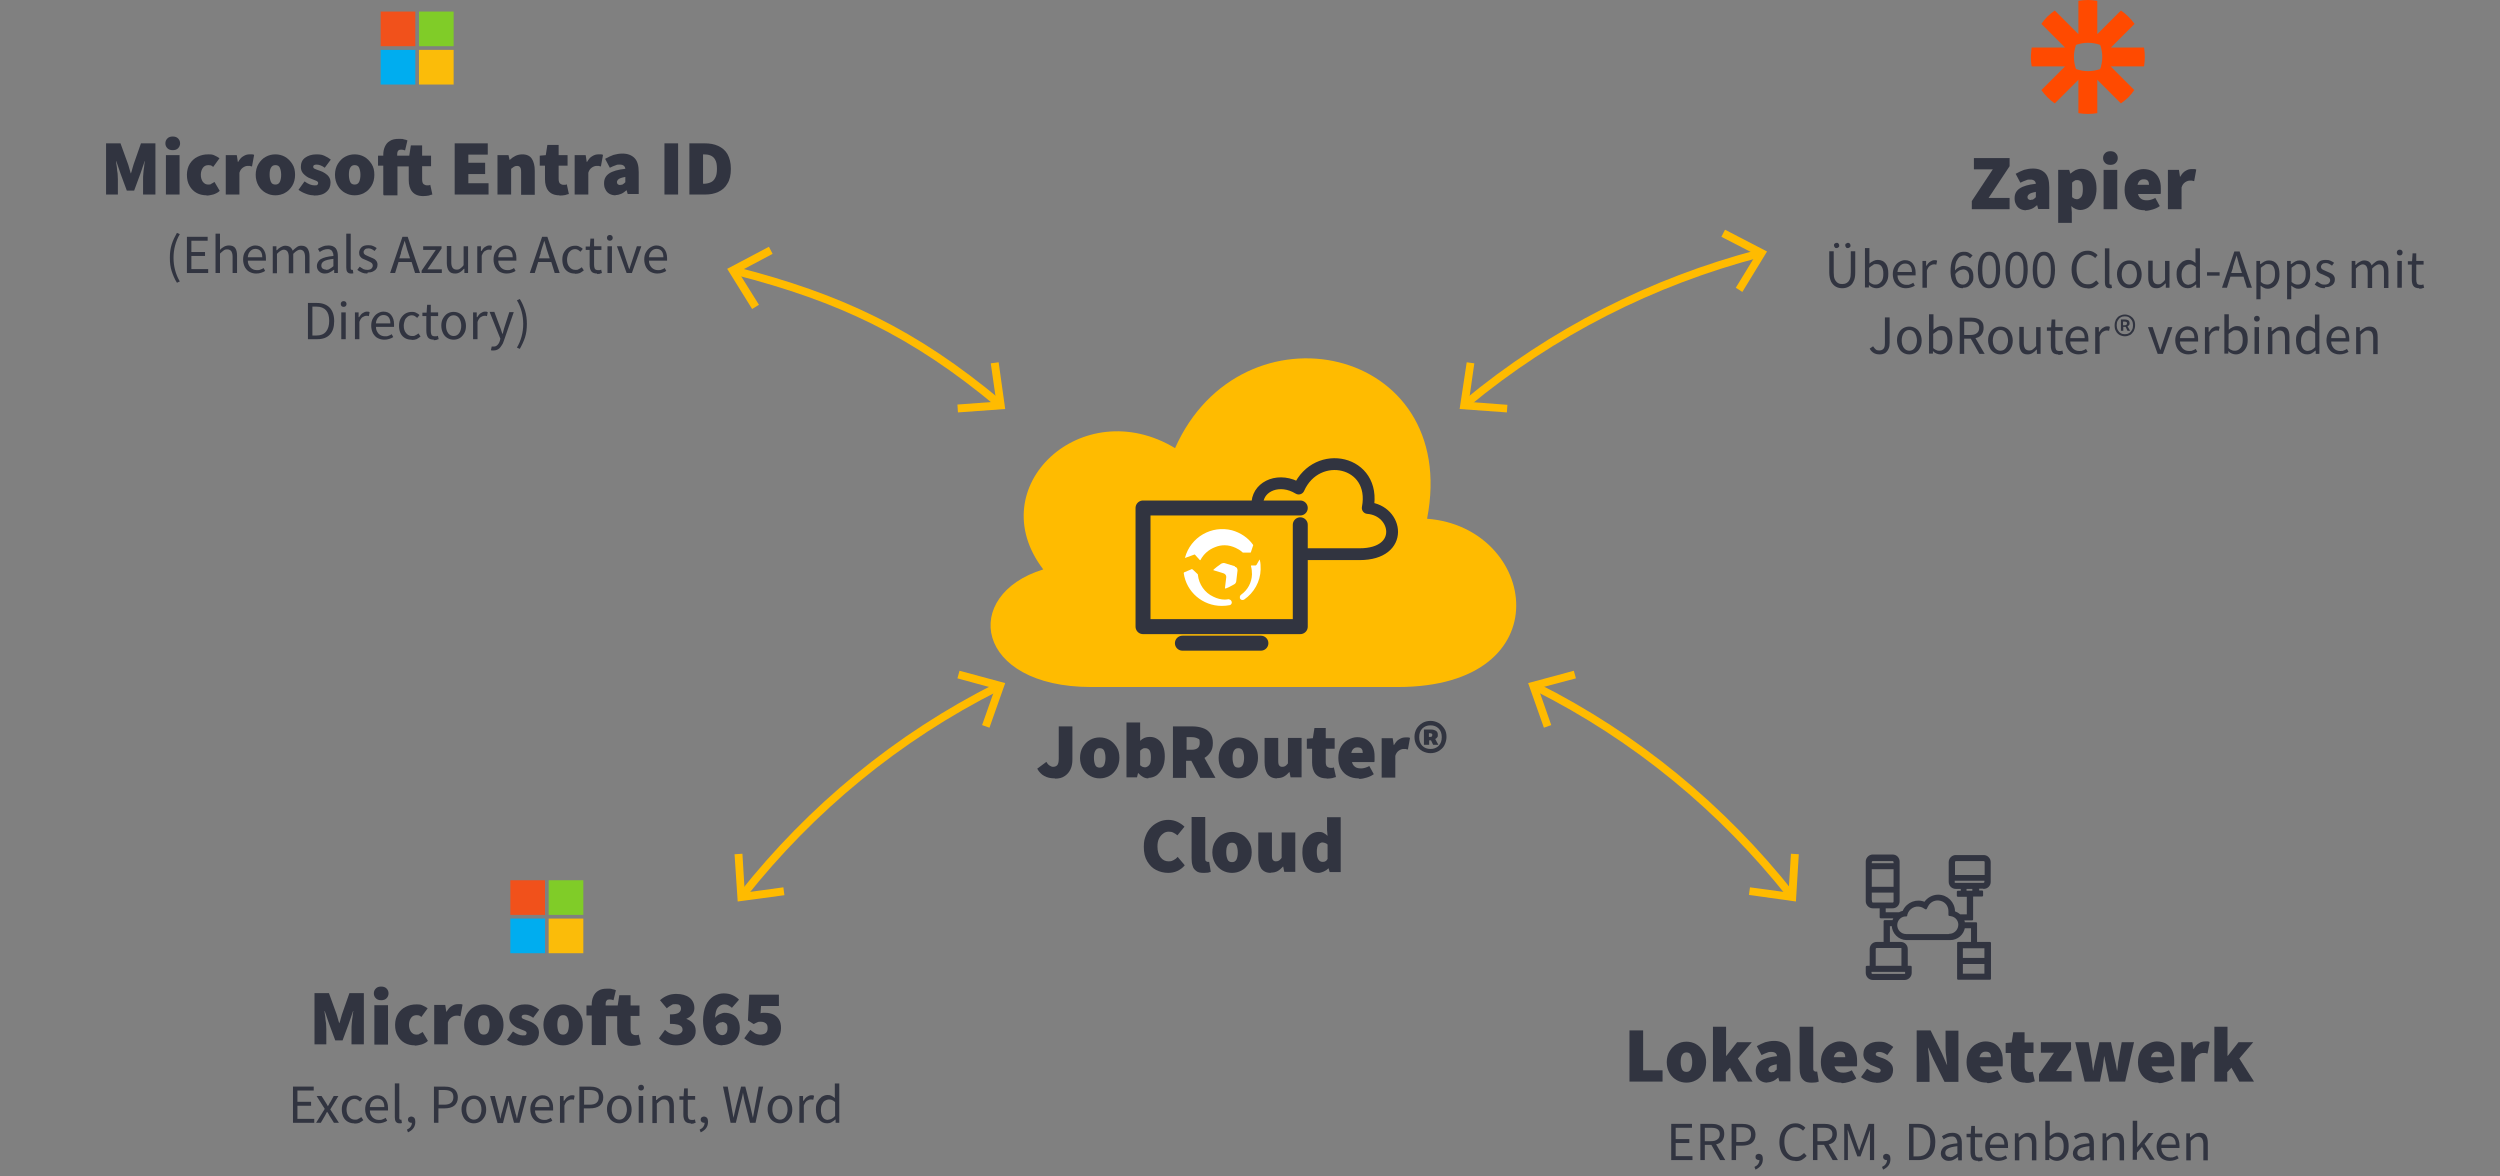 <?xml version="1.0" encoding="UTF-8"?>
<svg xmlns="http://www.w3.org/2000/svg" id="a" width="952.3" height="448.1" viewBox="0 0 952.3 448.1">
  <rect x="0" y="0" width="952.3" height="448.1" fill="#808080" stroke="none"/>
  <defs>
    <style>.b{fill:#00adef;}.c{fill:#f1511b;}.d{fill:#fbbc09;}.e{fill:#ff4a00;}.f{fill:#fff;}.g{fill:#fb0;}.h{fill:#80cc28;}.i,.j{fill:#313440;}.k{stroke-width:5.7px;}.k,.j,.l,.m{stroke-linecap:round;stroke-linejoin:round;}.k,.j,.m{stroke:#313440;}.k,.l,.m{fill:none;}.j{stroke-width:.8px;}.l{stroke:#fb0;stroke-width:3px;}.m{stroke-width:4.5px;}</style>
  </defs>
  <path class="g" d="m532.4,261.7c63.4,0,53.3-60.9,11.2-64.1,12.9-66.2-70.7-83.8-96-26.9-35.3-21.3-74.3,14.7-50.2,46.2-31.6,9.7-26.2,44.8,18.3,44.8h116.7Z"></path>
  <path class="l" d="m280.2,103.2c39.8,10.2,67.9,23.5,100.3,50.5"></path>
  <polygon class="g" points="286.5 117.7 289.1 116.1 281.3 103.6 294.3 96.7 292.9 94 277 102.4 286.5 117.7"></polygon>
  <polygon class="g" points="364.9 157.1 364.7 154.1 379.5 153 377.4 138.4 380.4 138 382.9 155.8 364.9 157.1"></polygon>
  <path class="l" d="m283,340.8c25.9-32.7,58.8-60,97.1-79.2"></path>
  <polygon class="g" points="298.8 341 298.4 338 283.7 340 282.8 325.2 279.8 325.4 281 343.4 298.8 341"></polygon>
  <polygon class="g" points="376.9 277.2 374.1 276.2 379 262.3 364.7 258.4 365.5 255.5 382.9 260.2 376.9 277.2"></polygon>
  <path class="l" d="m670,96.6c-40.4,10.6-78.6,29.8-111.5,57.1"></path>
  <polygon class="g" points="657.1 87.5 655.7 90.2 668.9 97 661.2 109.6 663.7 111.2 673.1 95.8 657.1 87.5"></polygon>
  <polygon class="g" points="558.7 138 561.6 138.4 559.5 153.1 574.2 154.2 574 157.1 556 155.8 558.7 138"></polygon>
  <path class="l" d="m682.1,340.8c-25.9-32.7-58.8-60-97.1-79.2"></path>
  <polygon class="g" points="685.2 325.4 682.2 325.2 681.3 340 666.6 338 666.2 340.9 684.1 343.4 685.2 325.4"></polygon>
  <polygon class="g" points="599.5 255.5 600.3 258.4 586 262.2 590.9 276.2 588.1 277.2 582.1 260.2 599.5 255.5"></polygon>
  <path class="i" d="m111.6,427.7v-13.8h7.9v1.5h-6.2v4.3h5.2v1.5h-5.2v5h6.4v1.5h-8.1Z"></path>
  <path class="i" d="m120.4,427.7l3.3-5.3-3.1-4.9h1.9l1.4,2.2c.2.3.3.5.5.8s.3.6.5.9h0c.2-.3.3-.6.5-.9.2-.3.3-.6.5-.8l1.2-2.2h1.8l-3.1,5.1,3.3,5.1h-1.9l-1.5-2.4c-.2-.3-.4-.6-.5-.9-.2-.3-.4-.6-.6-.9h0c-.2.3-.4.6-.5.9-.2.3-.3.6-.5.9l-1.4,2.4h-1.8Z"></path>
  <path class="i" d="m134.9,427.9c-.9,0-1.7-.2-2.4-.6s-1.3-1-1.7-1.8c-.4-.8-.6-1.8-.6-2.9s.2-2.1.7-2.9,1.1-1.4,1.8-1.8c.7-.4,1.6-.6,2.4-.6s1.2.1,1.7.4c.5.2.9.5,1.2.8l-.9,1.1c-.3-.3-.6-.5-.9-.7s-.7-.3-1.1-.3c-.6,0-1.2.2-1.6.5s-.9.8-1.1,1.4-.4,1.3-.4,2.1c0,1.2.3,2.1.9,2.8.6.7,1.3,1.1,2.3,1.1s.9-.1,1.3-.3c.4-.2.8-.4,1.1-.7l.8,1.2c-.5.4-1,.7-1.5,1-.6.2-1.1.3-1.8.3Z"></path>
  <path class="i" d="m144.1,427.9c-.9,0-1.7-.2-2.5-.6s-1.3-1-1.8-1.8c-.4-.8-.7-1.8-.7-2.9s.2-2.1.7-2.9,1-1.4,1.7-1.8c.7-.4,1.4-.7,2.2-.7,1.3,0,2.3.4,3,1.3.7.9,1.1,2,1.1,3.5s0,.4,0,.5c0,.2,0,.3,0,.5h-6.9c0,1.1.4,1.9,1,2.6.6.6,1.4,1,2.4,1s.9,0,1.4-.2.8-.3,1.2-.6l.6,1.1c-.4.3-.9.5-1.5.7-.6.2-1.2.3-1.9.3Zm-3.2-6.2h5.5c0-1-.2-1.8-.7-2.4-.4-.5-1.1-.8-1.9-.8s-1.4.3-1.9.8c-.6.6-.9,1.3-1,2.3Z"></path>
  <path class="i" d="m152.2,427.9c-.6,0-1.1-.2-1.4-.6-.3-.4-.4-1-.4-1.7v-12.9h1.7v13c0,.3,0,.5.1.6s.2.2.3.2.1,0,.2,0c0,0,.1,0,.2,0l.2,1.3c-.1,0-.2,0-.4.1-.2,0-.4,0-.6,0Z"></path>
  <path class="i" d="m155.4,431.3l-.4-1c.6-.3,1.1-.6,1.4-1.1.3-.4.5-.9.5-1.5,0,0,0,0-.1,0h-.1c-.3,0-.6-.1-.9-.3-.2-.2-.4-.5-.4-.9s.1-.7.4-.9.6-.3.9-.3.8.2,1.1.5c.3.4.4.9.4,1.5,0,.9-.2,1.7-.7,2.4-.5.7-1.2,1.2-2,1.6Z"></path>
  <path class="i" d="m165.3,427.7v-13.8h3.9c1,0,1.9.1,2.7.4s1.4.7,1.8,1.3c.4.6.7,1.4.7,2.4,0,1.4-.5,2.5-1.4,3.2-.9.7-2.2,1-3.7,1h-2.3v5.5h-1.7Zm1.7-6.9h2.1c1.2,0,2.1-.2,2.7-.7.6-.5.9-1.2.9-2.2s-.3-1.7-.9-2.1c-.6-.4-1.5-.6-2.7-.6h-2v5.5Z"></path>
  <path class="i" d="m180.5,427.9c-.8,0-1.6-.2-2.3-.6-.7-.4-1.3-1-1.7-1.8s-.7-1.8-.7-2.9.2-2.1.7-2.9,1-1.4,1.7-1.8c.7-.4,1.5-.6,2.3-.6s1.6.2,2.3.6,1.3,1,1.7,1.8.7,1.8.7,2.9-.2,2.1-.7,2.9-1,1.4-1.7,1.8-1.5.6-2.3.6Zm0-1.4c.9,0,1.6-.4,2.1-1.1.5-.7.8-1.7.8-2.8s-.3-2.1-.8-2.9c-.5-.7-1.2-1.1-2.1-1.1s-1.6.4-2.1,1.1c-.5.7-.8,1.7-.8,2.9s.3,2.1.8,2.8c.5.7,1.3,1.1,2.1,1.1Z"></path>
  <path class="i" d="m189.5,427.7l-2.8-10.2h1.8l1.5,5.9c.1.5.2.9.3,1.4,0,.5.2.9.3,1.4h0c.1-.5.2-.9.3-1.4.1-.5.2-.9.4-1.4l1.6-5.9h1.7l1.6,5.9c.1.5.2.9.4,1.4.1.5.2.9.3,1.4h0c.1-.5.2-.9.3-1.4.1-.5.2-.9.3-1.4l1.5-5.9h1.6l-2.7,10.2h-2.1l-1.5-5.5c-.1-.5-.2-1-.3-1.4-.1-.5-.2-1-.3-1.5h0c-.1.5-.2,1-.3,1.5-.1.5-.2,1-.4,1.5l-1.4,5.5h-2Z"></path>
  <path class="i" d="m207,427.9c-.9,0-1.7-.2-2.5-.6s-1.3-1-1.8-1.8c-.4-.8-.7-1.8-.7-2.9s.2-2.1.7-2.9,1-1.4,1.7-1.8c.7-.4,1.4-.7,2.2-.7,1.3,0,2.3.4,3,1.3.7.9,1.1,2,1.1,3.5s0,.4,0,.5c0,.2,0,.3,0,.5h-6.9c0,1.1.4,1.9,1,2.6.6.6,1.4,1,2.4,1s.9,0,1.4-.2.8-.3,1.2-.6l.6,1.1c-.4.3-.9.5-1.5.7-.6.2-1.2.3-1.9.3Zm-3.2-6.2h5.5c0-1-.2-1.8-.7-2.4-.4-.5-1.1-.8-1.9-.8s-1.4.3-1.9.8c-.6.6-.9,1.3-1,2.3Z"></path>
  <path class="i" d="m213.3,427.7v-10.2h1.4v1.8h.2c.4-.6.8-1.2,1.3-1.5s1-.6,1.6-.6.8,0,1.1.2l-.3,1.5c-.2,0-.3,0-.5-.1-.1,0-.3,0-.5,0-.4,0-.9.2-1.4.5s-.9,1-1.2,1.8v6.6h-1.7Z"></path>
  <path class="i" d="m220.7,427.7v-13.8h3.9c1,0,1.9.1,2.7.4s1.4.7,1.8,1.3c.4.6.7,1.4.7,2.4,0,1.4-.5,2.5-1.4,3.2-.9.7-2.2,1-3.7,1h-2.3v5.5h-1.7Zm1.7-6.9h2.1c1.2,0,2.1-.2,2.7-.7.6-.5.9-1.2.9-2.2s-.3-1.7-.9-2.1c-.6-.4-1.5-.6-2.7-.6h-2v5.5Z"></path>
  <path class="i" d="m235.9,427.9c-.8,0-1.6-.2-2.3-.6-.7-.4-1.3-1-1.7-1.8s-.7-1.8-.7-2.9.2-2.1.7-2.9,1-1.4,1.7-1.8c.7-.4,1.5-.6,2.3-.6s1.6.2,2.3.6,1.3,1,1.7,1.8.7,1.8.7,2.9-.2,2.1-.7,2.9-1,1.4-1.7,1.8-1.5.6-2.3.6Zm0-1.4c.9,0,1.6-.4,2.1-1.1.5-.7.8-1.7.8-2.8s-.3-2.1-.8-2.9c-.5-.7-1.2-1.1-2.1-1.1s-1.6.4-2.1,1.1c-.5.7-.8,1.7-.8,2.9s.3,2.1.8,2.8c.5.7,1.3,1.1,2.1,1.1Z"></path>
  <path class="i" d="m244.2,415.4c-.3,0-.6-.1-.8-.3-.2-.2-.3-.5-.3-.8s.1-.6.3-.8c.2-.2.5-.3.8-.3s.6.1.8.3c.2.2.3.5.3.8s-.1.6-.3.8c-.2.2-.5.3-.8.3Zm-.9,12.3v-10.2h1.7v10.2h-1.7Z"></path>
  <path class="i" d="m248.5,427.7v-10.2h1.4v1.5h.2c.5-.5,1-.9,1.6-1.2.5-.3,1.2-.5,1.9-.5,1.1,0,1.9.3,2.4,1,.5.7.7,1.7.7,3v6.5h-1.7v-6.2c0-1-.2-1.6-.5-2.1-.3-.4-.8-.7-1.5-.7s-1,.1-1.4.4c-.4.3-.9.7-1.4,1.2v7.4h-1.7Z"></path>
  <path class="i" d="m263.2,427.9c-1.1,0-1.9-.3-2.3-.9-.4-.6-.6-1.4-.6-2.5v-5.6h-1.5v-1.3h1.6c0-.1.2-3,.2-3h1.4v2.9h2.8v1.4h-2.8v5.7c0,.6.1,1.1.3,1.5.2.3.6.5,1.2.5s.4,0,.6,0c.2,0,.4-.1.6-.2l.3,1.3c-.3,0-.6.2-.9.3-.3,0-.7.1-1,.1Z"></path>
  <path class="i" d="m266.9,431.3l-.4-1c.6-.3,1.1-.6,1.4-1.1.3-.4.5-.9.5-1.5,0,0,0,0-.1,0h-.1c-.3,0-.6-.1-.9-.3-.2-.2-.4-.5-.4-.9s.1-.7.4-.9.6-.3.9-.3.8.2,1.1.5c.3.4.4.9.4,1.5,0,.9-.2,1.7-.7,2.4-.5.7-1.2,1.2-2,1.6Z"></path>
  <path class="i" d="m278.3,427.7l-2.9-13.8h1.8l1.4,7.5c.1.7.3,1.5.4,2.2.1.7.3,1.5.4,2.2h0c.2-.7.3-1.5.5-2.2s.3-1.5.5-2.2l1.9-7.5h1.6l1.9,7.5c.2.7.3,1.5.5,2.2s.3,1.5.5,2.2h0c.1-.7.3-1.5.4-2.2s.3-1.5.4-2.2l1.4-7.5h1.7l-2.9,13.8h-2.1l-2.1-8.3c-.1-.5-.2-1.1-.3-1.6s-.2-1-.3-1.6h0c0,.5-.2,1.1-.3,1.6s-.2,1-.4,1.6l-2,8.3h-2.1Z"></path>
  <path class="i" d="m297.1,427.9c-.8,0-1.6-.2-2.3-.6-.7-.4-1.3-1-1.7-1.8s-.7-1.8-.7-2.9.2-2.1.7-2.9,1-1.4,1.7-1.8c.7-.4,1.5-.6,2.3-.6s1.6.2,2.3.6,1.3,1,1.7,1.8.7,1.8.7,2.9-.2,2.1-.7,2.9-1,1.4-1.7,1.8-1.5.6-2.3.6Zm0-1.4c.9,0,1.6-.4,2.1-1.1.5-.7.8-1.7.8-2.8s-.3-2.1-.8-2.9c-.5-.7-1.2-1.1-2.1-1.1s-1.6.4-2.1,1.1c-.5.7-.8,1.7-.8,2.9s.3,2.1.8,2.8c.5.7,1.3,1.1,2.1,1.1Z"></path>
  <path class="i" d="m304.5,427.7v-10.2h1.4v1.8h.2c.4-.6.8-1.2,1.3-1.5s1-.6,1.6-.6.8,0,1.1.2l-.3,1.5c-.2,0-.3,0-.5-.1-.1,0-.3,0-.5,0-.4,0-.9.2-1.4.5s-.9,1-1.2,1.8v6.6h-1.7Z"></path>
  <path class="i" d="m315.1,427.9c-1.3,0-2.3-.5-3.1-1.4-.8-.9-1.2-2.2-1.2-3.9s.2-2.1.6-2.9c.4-.8,1-1.4,1.6-1.9.7-.4,1.4-.7,2.2-.7s1.1.1,1.5.3c.4.2.9.5,1.3.9v-1.7c0,0,0-3.9,0-3.9h1.7v15h-1.4v-1.2h-.2c-.4.4-.9.7-1.4,1-.5.3-1.1.4-1.7.4Zm.4-1.4c.9,0,1.8-.5,2.6-1.4v-5.3c-.4-.4-.9-.7-1.2-.8s-.8-.2-1.2-.2-1,.2-1.5.5-.8.8-1.1,1.4-.4,1.3-.4,2c0,1.2.2,2.2.7,2.9.5.7,1.2,1,2.1,1Z"></path>
  <path class="i" d="m401.8,296.5c-1.6,0-2.9-.3-4-.9-1.1-.6-2-1.5-2.7-2.8l3.5-2.6c.3.6.7,1.1,1.2,1.4.4.3.9.5,1.3.5.7,0,1.2-.2,1.6-.6.4-.4.6-1.3.6-2.5v-12.3h5.2v12.7c0,1.3-.2,2.5-.7,3.6-.5,1.1-1.2,1.9-2.2,2.6-1,.7-2.2,1-3.7,1Z"></path>
  <path class="i" d="m418.9,296.5c-1.3,0-2.5-.3-3.6-.9-1.1-.6-2.1-1.5-2.8-2.7s-1.1-2.6-1.1-4.2.4-3.1,1.1-4.2,1.6-2.1,2.8-2.7c1.1-.6,2.3-.9,3.6-.9s2.5.3,3.6.9c1.1.6,2,1.5,2.8,2.7s1.1,2.6,1.1,4.2-.4,3.1-1.1,4.2-1.6,2.1-2.8,2.7c-1.1.6-2.3.9-3.6.9Zm0-4.1c.8,0,1.3-.3,1.7-1,.3-.7.5-1.6.5-2.7s-.2-2-.5-2.7-.9-1-1.7-1-1.3.3-1.7,1-.5,1.6-.5,2.7.2,2,.5,2.7c.3.7.9,1,1.7,1Z"></path>
  <path class="i" d="m437.4,296.5c-1.4,0-2.6-.7-3.8-2h-.1l-.4,1.6h-4v-20.9h5.2v7c1-1,2.2-1.5,3.6-1.5s2.2.3,3.1.9c.9.6,1.6,1.5,2,2.6.5,1.1.7,2.5.7,4s-.3,3.2-.9,4.4c-.6,1.2-1.4,2.1-2.3,2.8-1,.6-2,.9-3,.9Zm-1.3-4.2c.6,0,1.1-.3,1.6-.8s.7-1.6.7-3-.2-2.1-.5-2.7c-.4-.5-.9-.8-1.6-.8s-.7,0-1,.2c-.3.2-.7.4-1,.8v5.5c.3.3.6.4.9.6.3.1.7.2,1,.2Z"></path>
  <path class="i" d="m446.8,296.2v-19.5h7.4c1.4,0,2.7.2,3.9.6,1.2.4,2.1,1,2.8,1.9s1.1,2.2,1.1,3.8-.3,2.6-.9,3.5-1.3,1.6-2.3,2.2l4.2,7.6h-5.8l-3.4-6.5h-2v6.5h-5.2Zm5.2-10.6h1.9c2.1,0,3.1-.9,3.1-2.6s-.3-1.4-.8-1.7c-.5-.3-1.3-.5-2.3-.5h-1.9v4.8Z"></path>
  <path class="i" d="m471.7,296.5c-1.3,0-2.5-.3-3.6-.9-1.1-.6-2-1.5-2.8-2.7s-1.1-2.6-1.1-4.2.4-3.1,1.1-4.2,1.6-2.1,2.8-2.7,2.3-.9,3.6-.9,2.5.3,3.6.9c1.1.6,2,1.5,2.8,2.7s1.1,2.6,1.1,4.2-.4,3.1-1.1,4.2-1.6,2.1-2.8,2.7c-1.1.6-2.3.9-3.6.9Zm0-4.1c.8,0,1.3-.3,1.7-1,.3-.7.5-1.6.5-2.7s-.2-2-.5-2.7-.9-1-1.7-1-1.3.3-1.7,1-.5,1.6-.5,2.7.2,2,.5,2.7c.3.7.9,1,1.7,1Z"></path>
  <path class="i" d="m486.4,296.5c-1.6,0-2.8-.6-3.6-1.7-.7-1.1-1.1-2.6-1.1-4.5v-9.2h5.2v8.6c0,1,.1,1.6.4,1.9.2.3.6.5,1.1.5s.9-.1,1.2-.3c.3-.2.6-.5,1-1v-9.7h5.2v15h-4.2l-.4-2h-.1c-.6.7-1.3,1.3-2,1.7-.7.4-1.6.6-2.6.6Z"></path>
  <path class="i" d="m505.3,296.5c-1.9,0-3.3-.6-4.2-1.7s-1.3-2.6-1.3-4.4v-5.2h-2v-3.8l2.3-.2.6-3.9h4.3v3.9h3.4v4h-3.4v5.1c0,.8.2,1.4.5,1.7.4.3.8.5,1.3.5s.5,0,.7,0c.2,0,.4-.1.6-.2l.8,3.7c-.4.1-.9.2-1.4.4-.6.1-1.3.2-2.1.2Z"></path>
  <path class="i" d="m517.5,296.5c-1.5,0-2.8-.3-3.9-.9-1.2-.6-2.1-1.5-2.8-2.7-.7-1.2-1-2.6-1-4.2s.3-3,1-4.2c.7-1.2,1.6-2.1,2.7-2.7,1.1-.6,2.3-1,3.5-1s2.7.3,3.7,1,1.7,1.5,2.2,2.6.7,2.3.7,3.7,0,.9,0,1.3c0,.4,0,.7-.1.9h-8.5c.2.9.7,1.5,1.3,1.9.6.4,1.3.5,2.2.5s2-.3,3.1-.9l1.7,3.1c-.8.6-1.7,1-2.7,1.3s-1.9.5-2.8.5Zm-2.8-9.7h4.4c0-.6-.1-1.1-.4-1.5-.3-.4-.8-.6-1.6-.6s-1.1.2-1.5.5c-.4.3-.7.9-.9,1.7Z"></path>
  <path class="i" d="m526.3,296.2v-15h4.2l.4,2.6h.1c.6-1,1.2-1.8,2-2.2.8-.5,1.5-.7,2.3-.7s.8,0,1.1,0c.3,0,.5.1.7.2l-.8,4.4c-.3,0-.5-.1-.8-.2-.3,0-.6,0-.9,0-.5,0-1.1.2-1.7.6-.6.4-1.1,1-1.4,2v8.3h-5.2Z"></path>
  <path class="i" d="m544.9,286.9c-1.1,0-2.1-.3-3.1-.8-.9-.5-1.7-1.3-2.2-2.2s-.8-2-.8-3.2.3-2.2.8-3.1,1.3-1.6,2.2-2.2c.9-.5,1.9-.8,3.1-.8s2.1.3,3.1.8c.9.5,1.6,1.3,2.2,2.2s.8,2,.8,3.1-.3,2.2-.8,3.2-1.3,1.6-2.2,2.2c-.9.5-1.9.8-3.1.8Zm0-1.6c1.3,0,2.3-.4,3.1-1.2.8-.8,1.2-1.9,1.2-3.3s-.4-2.5-1.2-3.3c-.8-.8-1.8-1.2-3.1-1.2s-2.3.4-3.1,1.2c-.8.8-1.2,1.9-1.2,3.3s.4,2.5,1.2,3.3c.8.8,1.8,1.2,3.1,1.2Zm-2.5-1.6v-5.8h2.8c.7,0,1.3.2,1.8.5.5.3.7.8.7,1.5s0,.6-.2.9c-.2.3-.4.5-.8.7l1.2,2.2h-2l-.8-1.7h-.7v1.7h-1.9Zm1.9-3h.5c.3,0,.5,0,.6-.2.1-.2.2-.3.2-.5s0-.4-.2-.5c-.1-.1-.3-.2-.6-.2h-.5v1.4Z"></path>
  <path class="i" d="m445,332.5c-1.7,0-3.2-.4-4.6-1.1-1.4-.7-2.5-1.8-3.4-3.3s-1.3-3.3-1.3-5.5.3-3.1.8-4.4c.5-1.3,1.2-2.3,2.1-3.2.9-.9,1.9-1.5,3-2,1.1-.5,2.3-.7,3.5-.7s2.5.3,3.5.8c1,.5,1.9,1.1,2.6,1.8l-2.7,3.3c-.5-.4-1-.8-1.5-1-.5-.3-1.1-.4-1.8-.4s-1.5.2-2.1.7c-.7.5-1.2,1.1-1.6,1.9-.4.8-.6,1.8-.6,3,0,1.8.4,3.2,1.2,4.2.8,1,1.8,1.5,3,1.5s1.4-.2,2-.5c.6-.3,1.1-.7,1.5-1.2l2.7,3.2c-.8,1-1.8,1.7-2.9,2.2-1.1.5-2.3.7-3.5.7Z"></path>
  <path class="i" d="m458.4,332.5c-1.2,0-2.1-.2-2.7-.7-.7-.5-1.2-1.1-1.4-2-.3-.8-.4-1.8-.4-3v-15.6h5.2v15.8c0,.5,0,.8.3,1,.2.2.4.3.6.3s.2,0,.3,0c0,0,.2,0,.3,0l.6,3.8c-.3.1-.6.2-1,.3-.4,0-.9.1-1.5.1Z"></path>
  <path class="i" d="m469.3,332.5c-1.3,0-2.5-.3-3.6-.9-1.1-.6-2.1-1.5-2.8-2.7s-1.1-2.6-1.1-4.2.4-3.1,1.1-4.2,1.6-2.1,2.8-2.7c1.1-.6,2.3-.9,3.6-.9s2.5.3,3.6.9,2,1.5,2.8,2.7,1.1,2.6,1.1,4.2-.4,3.1-1.1,4.2-1.6,2.1-2.8,2.7c-1.1.6-2.3.9-3.6.9Zm0-4.1c.8,0,1.3-.3,1.7-1,.3-.7.5-1.6.5-2.7s-.2-2-.5-2.7-.9-1-1.7-1-1.3.3-1.7,1-.5,1.6-.5,2.7.2,2,.5,2.7c.3.7.9,1,1.7,1Z"></path>
  <path class="i" d="m484,332.5c-1.6,0-2.8-.6-3.6-1.7-.7-1.1-1.1-2.6-1.1-4.5v-9.2h5.2v8.6c0,1,.1,1.6.4,1.9.2.3.6.5,1.1.5s.9-.1,1.2-.3c.3-.2.6-.5,1-1v-9.7h5.2v15h-4.2l-.4-2h-.1c-.6.7-1.3,1.3-2,1.7-.7.4-1.6.6-2.6.6Z"></path>
  <path class="i" d="m502.3,332.5c-1.9,0-3.3-.7-4.5-2.1-1.1-1.4-1.7-3.3-1.7-5.7s.3-3,.9-4.2,1.4-2.1,2.3-2.7c.9-.6,1.9-.9,2.9-.9s1.5.1,2,.4c.5.3,1,.6,1.5,1.1l-.2-2.2v-4.9h5.2v20.9h-4.2l-.4-1.4h-.1c-.5.5-1.1.9-1.8,1.2-.7.3-1.4.5-2,.5Zm1.4-4.2c.4,0,.8,0,1.1-.2.3-.1.6-.4.9-.9v-5.5c-.3-.3-.6-.5-1-.6s-.7-.2-1-.2c-.5,0-1,.3-1.5.8-.4.5-.6,1.5-.6,2.8s.2,2.3.6,2.9c.4.6.9.9,1.6.9Z"></path>
  <path class="i" d="m119.8,397.8v-19.5h5.5l2.9,8c.2.5.3,1.1.5,1.7s.3,1.2.5,1.7h.1c.2-.6.4-1.2.5-1.7.2-.6.3-1.1.5-1.7l2.8-8h5.5v19.5h-4.7v-5.8c0-.7,0-1.4.1-2.2,0-.8.2-1.7.3-2.5,0-.8.2-1.6.3-2.2h-.1l-1.6,4.7-2.4,6.5h-2.8l-2.4-6.5-1.6-4.7h-.1c0,.6.2,1.4.3,2.2,0,.8.2,1.7.3,2.5,0,.8.1,1.6.1,2.2v5.8h-4.6Z"></path>
  <path class="i" d="m145.2,381c-.8,0-1.5-.2-2-.7-.5-.5-.8-1.1-.8-1.9s.3-1.4.8-1.9c.5-.5,1.2-.7,2-.7s1.5.2,2,.7c.5.5.8,1.1.8,1.9s-.3,1.4-.8,1.9c-.5.5-1.2.7-2,.7Zm-2.6,16.9v-15h5.2v15h-5.2Z"></path>
  <path class="i" d="m158,398.2c-1.4,0-2.7-.3-3.8-.9-1.1-.6-2-1.5-2.7-2.7s-1-2.6-1-4.2.4-3.1,1.1-4.2,1.7-2.1,3-2.7c1.2-.6,2.5-.9,4-.9s1.7.1,2.4.4c.7.3,1.4.7,1.9,1.1l-2.4,3.3c-.3-.3-.6-.5-.9-.6-.3,0-.5-.1-.8-.1-1,0-1.7.3-2.2,1s-.8,1.6-.8,2.7.3,2,.8,2.7c.6.7,1.2,1,2,1s.8,0,1.2-.3c.4-.2.8-.4,1.2-.7l2,3.4c-.7.7-1.6,1.1-2.5,1.4-.9.2-1.7.4-2.5.4Z"></path>
  <path class="i" d="m165.4,397.8v-15h4.2l.4,2.6h.1c.6-1,1.2-1.8,2-2.2.8-.5,1.5-.7,2.3-.7s.8,0,1.1,0c.3,0,.5.1.7.2l-.8,4.4c-.3,0-.5-.1-.8-.2-.3,0-.6,0-.9,0-.5,0-1.1.2-1.7.6-.6.4-1.1,1-1.4,2v8.3h-5.2Z"></path>
  <path class="i" d="m184.3,398.2c-1.3,0-2.5-.3-3.6-.9-1.1-.6-2.1-1.5-2.8-2.7s-1.1-2.6-1.1-4.2.4-3.1,1.1-4.2,1.6-2.1,2.8-2.7c1.1-.6,2.3-.9,3.6-.9s2.5.3,3.6.9c1.1.6,2,1.5,2.8,2.7s1.1,2.6,1.1,4.2-.4,3.1-1.1,4.2-1.6,2.1-2.8,2.7c-1.1.6-2.3.9-3.6.9Zm0-4.1c.8,0,1.3-.3,1.7-1,.3-.7.5-1.6.5-2.7s-.2-2-.5-2.7-.9-1-1.7-1-1.3.3-1.7,1-.5,1.6-.5,2.7.2,2,.5,2.7c.3.7.9,1,1.7,1Z"></path>
  <path class="i" d="m198.9,398.2c-1,0-2-.2-3-.6-1.1-.4-2-.9-2.8-1.5l2.3-3.2c1.4,1,2.6,1.5,3.7,1.5s.9,0,1.2-.2c.2-.2.3-.4.3-.7s-.3-.7-.9-.9c-.6-.2-1.2-.5-2-.8-.6-.2-1.2-.5-1.7-.9s-1-.8-1.4-1.4c-.4-.6-.6-1.3-.6-2.1,0-1.5.5-2.7,1.6-3.5s2.5-1.3,4.3-1.3,2.3.2,3.2.6c.9.4,1.7.9,2.3,1.4l-2.3,3.1c-.5-.4-1.1-.7-1.6-.9-.5-.2-1-.3-1.5-.3-.9,0-1.3.3-1.3.8s.3.7.8.9c.5.2,1.2.5,1.9.7.6.2,1.2.5,1.8.9.6.4,1.1.8,1.5,1.4.4.6.6,1.3.6,2.2,0,1.4-.5,2.6-1.6,3.5-1.1,1-2.7,1.4-4.8,1.4Z"></path>
  <path class="i" d="m214.5,398.2c-1.3,0-2.5-.3-3.6-.9-1.1-.6-2.1-1.5-2.8-2.7s-1.1-2.6-1.1-4.2.4-3.1,1.1-4.2,1.6-2.1,2.8-2.7c1.1-.6,2.3-.9,3.6-.9s2.5.3,3.6.9c1.1.6,2,1.5,2.8,2.7s1.1,2.6,1.1,4.2-.4,3.1-1.1,4.2-1.6,2.1-2.8,2.7c-1.1.6-2.3.9-3.6.9Zm0-4.1c.8,0,1.3-.3,1.7-1,.3-.7.5-1.6.5-2.7s-.2-2-.5-2.7-.9-1-1.7-1-1.3.3-1.7,1-.5,1.6-.5,2.7.2,2,.5,2.7c.3.7.9,1,1.7,1Z"></path>
  <path class="i" d="m225.4,397.8v-11h-2v-3.8h2v-.4c0-1.1.2-2.1.6-3s1-1.7,1.9-2.2c.9-.6,2-.8,3.5-.8s1.3,0,1.9.2c.5.1,1,.2,1.3.4l-.9,3.8c-.5-.2-1-.3-1.5-.3s-.9.1-1.1.4c-.3.3-.4.8-.4,1.5v.4h4.6l.6-3.9h4.3v3.9h3.4v4h-3.4v5.1c0,.8.2,1.4.5,1.7.4.3.8.5,1.3.5s.5,0,.7,0c.2,0,.4-.1.6-.2l.8,3.7c-.4.1-.9.2-1.4.4-.6.1-1.3.2-2.1.2-1.9,0-3.3-.6-4.2-1.7-.9-1.1-1.3-2.6-1.3-4.4v-5.2h-4.3v11h-5.2Z"></path>
  <path class="i" d="m257.8,398.2c-1.5,0-2.9-.2-4-.7-1.1-.5-2.1-1.1-2.8-2l2.3-3.2c.6.5,1.2,1,1.9,1.3.7.3,1.3.5,2,.5s1.5-.1,2-.5c.5-.3.8-.8.8-1.3s-.1-.9-.4-1.2c-.2-.3-.7-.6-1.4-.8-.7-.2-1.7-.3-3-.3v-3.6c1.6,0,2.7-.2,3.3-.6s.9-.9.9-1.6c0-1.2-.7-1.7-2-1.7s-1.2.1-1.7.4c-.5.3-1.1.6-1.7,1.2l-2.6-3.1c.9-.8,1.9-1.4,2.9-1.8,1-.4,2.1-.6,3.3-.6,2.1,0,3.8.5,5,1.4,1.2.9,1.9,2.3,1.9,4s-1,3.2-3.1,4.1h0c1.1.4,2,1,2.6,1.7.7.8,1,1.7,1,2.9s-.3,2.2-1,3c-.7.8-1.6,1.5-2.7,1.9-1.1.4-2.3.6-3.7.6Z"></path>
  <path class="i" d="m275.2,398.2c-.9,0-1.8-.2-2.7-.5-.9-.3-1.7-.9-2.4-1.7-.7-.8-1.3-1.7-1.7-3-.4-1.2-.6-2.7-.6-4.4s.4-4.2,1.1-5.7c.7-1.5,1.7-2.6,2.9-3.4,1.2-.7,2.5-1.1,3.8-1.1s2.5.2,3.5.7c1,.5,1.8,1,2.4,1.7l-2.7,3.1c-.3-.3-.7-.6-1.3-.9-.5-.3-1.1-.4-1.6-.4-.9,0-1.7.4-2.4,1.1-.7.8-1,2.1-1.1,4,.5-.6,1-1.1,1.8-1.4.7-.3,1.3-.5,1.8-.5,1.1,0,2.1.2,2.9.6.9.4,1.6,1,2.1,1.9.5.9.8,2,.8,3.3s-.3,2.5-.9,3.5c-.6,1-1.4,1.7-2.4,2.2-1,.5-2.1.8-3.3.8Zm-.2-8.8c-.4,0-.9.1-1.3.4-.4.3-.8.7-1.1,1.2.1.9.3,1.6.6,2,.3.5.6.8.9,1,.3.2.7.3,1,.3.5,0,1-.2,1.4-.6s.6-1.1.6-2.1-.2-1.5-.6-1.8c-.4-.3-.9-.5-1.5-.5Z"></path>
  <path class="i" d="m290.4,398.2c-1.6,0-2.9-.3-4-.8-1.1-.5-2.1-1.2-2.9-1.9l2.3-3.2c.6.5,1.2.9,1.8,1.3.6.3,1.3.5,2,.5s1.6-.2,2.1-.6c.5-.4.7-1,.7-1.9s-.2-1.4-.7-1.8-1.1-.6-1.9-.6-.9,0-1.3.2c-.3.1-.8.4-1.4.7l-2.2-1.4.5-9.8h11.3v4.3h-6.8l-.2,2.8c.3-.1.6-.2.9-.2s.6,0,.9,0c1.1,0,2.1.2,3,.6s1.7,1.1,2.2,1.9c.6.9.8,2,.8,3.3s-.3,2.6-1,3.6c-.7,1-1.5,1.8-2.6,2.3-1.1.5-2.3.8-3.6.8Z"></path>
  <path class="i" d="m636.6,441.9v-13.8h7.9v1.5h-6.2v4.3h5.2v1.5h-5.2v5h6.4v1.5h-8.1Z"></path>
  <path class="i" d="m647.7,441.9v-13.8h4.3c.9,0,1.8.1,2.5.4.7.2,1.3.7,1.7,1.2s.6,1.3.6,2.3-.3,1.9-.8,2.6c-.6.7-1.3,1.1-2.3,1.3l3.5,6h-2l-3.3-5.8h-2.5v5.8h-1.7Zm1.7-7.2h2.3c1.1,0,1.9-.2,2.5-.7.6-.4.9-1.1.9-2s-.3-1.5-.9-1.9c-.6-.4-1.4-.5-2.5-.5h-2.3v5.1Z"></path>
  <path class="i" d="m659.6,441.9v-13.8h3.9c1,0,1.9.1,2.7.4.8.3,1.4.7,1.8,1.3.4.6.7,1.4.7,2.4,0,1.4-.5,2.5-1.4,3.2-.9.7-2.2,1-3.7,1h-2.3v5.5h-1.7Zm1.7-6.9h2.1c1.2,0,2.1-.2,2.7-.7.6-.5.9-1.2.9-2.2s-.3-1.7-.9-2.1c-.6-.4-1.5-.6-2.7-.6h-2v5.5Z"></path>
  <path class="i" d="m668.7,445.5l-.4-1c.6-.3,1.1-.6,1.4-1.1.3-.4.5-.9.5-1.5,0,0,0,0-.1,0h-.1c-.3,0-.6-.1-.9-.3s-.4-.5-.4-.9.1-.7.4-.9.6-.3.9-.3.8.2,1.1.5c.3.4.4.9.4,1.5,0,.9-.2,1.7-.7,2.4-.5.7-1.2,1.2-2,1.6Z"></path>
  <path class="i" d="m683.8,442.2c-1.1,0-2.2-.3-3.1-.9-.9-.6-1.6-1.4-2.1-2.4-.5-1.1-.8-2.3-.8-3.8s.3-2.8.8-3.8c.5-1.1,1.3-1.9,2.2-2.5.9-.6,2-.9,3.1-.9s1.6.2,2.2.5c.6.3,1.2.7,1.6,1.2l-.9,1.1c-.4-.4-.8-.7-1.2-.9s-1-.4-1.6-.4c-.9,0-1.6.2-2.3.7s-1.2,1.1-1.5,1.9c-.4.8-.5,1.8-.5,3s.2,2.1.5,3c.3.8.8,1.5,1.5,2,.6.5,1.4.7,2.3.7s1.2-.1,1.8-.4c.5-.3,1-.7,1.4-1.1l1,1.1c-.5.6-1.2,1.1-1.8,1.5-.7.4-1.5.5-2.4.5Z"></path>
  <path class="i" d="m690.6,441.9v-13.8h4.3c.9,0,1.8.1,2.5.4.7.2,1.3.7,1.7,1.2s.6,1.3.6,2.3-.3,1.9-.8,2.6c-.6.7-1.3,1.1-2.3,1.3l3.5,6h-2l-3.3-5.8h-2.5v5.8h-1.7Zm1.7-7.2h2.3c1.1,0,1.9-.2,2.5-.7.6-.4.9-1.1.9-2s-.3-1.5-.9-1.9c-.6-.4-1.4-.5-2.5-.5h-2.3v5.1Z"></path>
  <path class="i" d="m702.5,441.9v-13.8h2.1l2.6,7.4c.2.5.3,1,.5,1.4.2.5.3,1,.5,1.4h0c.2-.5.3-1,.5-1.4.1-.5.3-1,.5-1.4l2.6-7.4h2.1v13.8h-1.6v-7.6c0-.6,0-1.3,0-2,0-.7.1-1.4.1-2h0l-1.1,3.1-2.6,7.1h-1.2l-2.6-7.1-1.1-3.1h0c0,.6,0,1.3.1,2,0,.8,0,1.4,0,2v7.6h-1.6Z"></path>
  <path class="i" d="m717.3,445.5l-.4-1c.6-.3,1.1-.6,1.4-1.1.3-.4.5-.9.5-1.5,0,0,0,0-.1,0h-.1c-.3,0-.6-.1-.9-.3-.2-.2-.4-.5-.4-.9s.1-.7.4-.9.6-.3.9-.3.8.2,1.1.5.4.9.4,1.5c0,.9-.2,1.7-.7,2.4-.5.7-1.2,1.2-2,1.6Z"></path>
  <path class="i" d="m727.2,441.9v-13.8h3.4c2.1,0,3.7.6,4.9,1.8,1.1,1.2,1.7,2.9,1.7,5.1s-.5,3.9-1.6,5.1c-1.1,1.2-2.7,1.8-4.8,1.8h-3.5Zm1.7-1.4h1.6c1.6,0,2.8-.5,3.6-1.5.8-1,1.2-2.3,1.2-4.1s-.4-3.1-1.2-4c-.8-.9-2-1.4-3.6-1.4h-1.6v10.9Z"></path>
  <path class="i" d="m742.3,442.2c-.9,0-1.6-.3-2.1-.8-.6-.5-.9-1.2-.9-2.1s.5-2,1.5-2.6c1-.6,2.6-1,4.8-1.2,0-.4,0-.8-.2-1.2-.1-.4-.3-.7-.6-1s-.7-.4-1.3-.4-1.1.1-1.7.3c-.5.2-1,.5-1.4.8l-.7-1.2c.5-.3,1.1-.6,1.8-.9s1.4-.4,2.3-.4c1.2,0,2.1.4,2.7,1.1.6.8.8,1.8.8,3.1v6.3h-1.4v-1.2h-.2c-.5.4-1,.7-1.6,1-.6.3-1.2.4-1.8.4Zm.5-1.4c.5,0,1-.1,1.4-.4.4-.2.9-.6,1.4-1v-2.8c-1.7.2-2.9.5-3.6.9s-1,1-1,1.6.2,1,.5,1.2c.3.3.8.4,1.3.4Z"></path>
  <path class="i" d="m753.5,442.2c-1.1,0-1.9-.3-2.3-.9s-.6-1.4-.6-2.5v-5.6h-1.5v-1.3h1.6c0-.1.2-3,.2-3h1.4v2.9h2.8v1.4h-2.8v5.7c0,.6.1,1.1.3,1.5.2.3.6.5,1.2.5s.4,0,.6,0c.2,0,.4-.1.6-.2l.3,1.3c-.3,0-.6.2-.9.3-.3,0-.7.1-1,.1Z"></path>
  <path class="i" d="m761.2,442.2c-.9,0-1.7-.2-2.5-.6s-1.3-1-1.8-1.8c-.4-.8-.7-1.8-.7-2.9s.2-2.1.7-2.9c.4-.8,1-1.4,1.7-1.8.7-.4,1.4-.7,2.2-.7,1.3,0,2.3.4,3,1.3.7.9,1.1,2,1.1,3.5s0,.4,0,.5c0,.2,0,.3,0,.5h-6.9c0,1.1.4,1.9,1,2.6.6.6,1.4,1,2.4,1s.9,0,1.4-.2.8-.3,1.2-.6l.6,1.1c-.4.3-.9.5-1.5.7-.6.2-1.2.3-1.9.3Zm-3.2-6.2h5.5c0-1-.2-1.8-.7-2.4s-1.1-.8-1.9-.8-1.4.3-1.9.8c-.6.6-.9,1.3-1,2.3Z"></path>
  <path class="i" d="m767.5,441.9v-10.2h1.4v1.5h.2c.5-.5,1-.9,1.6-1.2.5-.3,1.2-.5,1.9-.5,1.1,0,1.9.3,2.4,1s.7,1.7.7,3v6.5h-1.7v-6.2c0-1-.2-1.6-.5-2.1-.3-.4-.8-.7-1.5-.7s-1,.1-1.4.4c-.4.3-.9.7-1.4,1.2v7.4h-1.7Z"></path>
  <path class="i" d="m783.5,442.2c-.5,0-1-.1-1.5-.3-.5-.2-1-.5-1.4-1h0v1h-1.5v-15h1.7v5.9c.4-.4.9-.7,1.5-1,.6-.3,1.1-.4,1.7-.4,1.3,0,2.3.5,3,1.4.7.9,1,2.2,1,3.8s-.2,2.2-.6,3-1,1.5-1.6,1.9c-.7.4-1.4.7-2.2.7Zm-.3-1.4c.8,0,1.5-.4,2.1-1.1s.8-1.7.8-3-.2-2-.6-2.7c-.4-.7-1.1-1-2.1-1s-.9.1-1.3.4c-.4.2-.9.6-1.4,1v5.4c.4.4.9.7,1.3.8.4.2.8.2,1.2.2Z"></path>
  <path class="i" d="m792.6,442.2c-.9,0-1.6-.3-2.1-.8-.6-.5-.9-1.2-.9-2.1s.5-2,1.5-2.6c1-.6,2.6-1,4.8-1.2,0-.4,0-.8-.2-1.2-.1-.4-.3-.7-.6-1-.3-.2-.7-.4-1.3-.4s-1.1.1-1.7.3c-.5.2-1,.5-1.4.8l-.7-1.2c.5-.3,1.1-.6,1.8-.9.7-.3,1.4-.4,2.3-.4,1.2,0,2.1.4,2.7,1.1.6.8.8,1.8.8,3.1v6.3h-1.4v-1.2h-.2c-.5.4-1,.7-1.6,1-.6.3-1.2.4-1.8.4Zm.5-1.4c.5,0,1-.1,1.4-.4.4-.2.9-.6,1.4-1v-2.8c-1.7.2-2.9.5-3.6.9-.7.4-1,1-1,1.6s.2,1,.5,1.2c.4.3.8.4,1.3.4Z"></path>
  <path class="i" d="m800.9,441.9v-10.2h1.4v1.5h.2c.5-.5,1-.9,1.6-1.2.5-.3,1.2-.5,1.9-.5,1.1,0,1.9.3,2.4,1s.7,1.7.7,3v6.5h-1.7v-6.2c0-1-.2-1.6-.5-2.1-.3-.4-.8-.7-1.5-.7s-1,.1-1.4.4c-.4.3-.9.7-1.4,1.2v7.4h-1.7Z"></path>
  <path class="i" d="m812.4,441.9v-15h1.7v10.1h0l4.3-5.4h1.9l-3.4,4.1,3.9,6.1h-1.9l-3-4.9-1.9,2.2v2.7h-1.7Z"></path>
  <path class="i" d="m826.5,442.2c-.9,0-1.7-.2-2.5-.6s-1.3-1-1.8-1.8c-.4-.8-.7-1.8-.7-2.9s.2-2.1.7-2.9c.4-.8,1-1.4,1.7-1.8.7-.4,1.4-.7,2.2-.7,1.3,0,2.3.4,3,1.3.7.9,1.1,2,1.1,3.5s0,.4,0,.5c0,.2,0,.3,0,.5h-6.9c0,1.1.4,1.9,1,2.6.6.6,1.4,1,2.4,1s.9,0,1.4-.2.8-.3,1.2-.6l.6,1.1c-.4.3-.9.5-1.5.7-.6.2-1.2.3-1.9.3Zm-3.2-6.2h5.5c0-1-.2-1.8-.7-2.4-.4-.5-1.1-.8-1.9-.8s-1.4.3-1.9.8c-.6.6-.9,1.3-1,2.3Z"></path>
  <path class="i" d="m832.8,441.9v-10.2h1.4v1.5h.2c.5-.5,1-.9,1.6-1.2.5-.3,1.2-.5,1.9-.5,1.1,0,1.9.3,2.4,1,.5.7.7,1.7.7,3v6.5h-1.7v-6.2c0-1-.2-1.6-.5-2.1-.3-.4-.8-.7-1.5-.7s-1,.1-1.4.4c-.4.3-.9.7-1.4,1.2v7.4h-1.7Z"></path>
  <path class="i" d="m620.7,412v-19.5h5.2v15.2h7.4v4.3h-12.5Z"></path>
  <path class="i" d="m642.4,412.4c-1.3,0-2.5-.3-3.6-.9-1.1-.6-2.1-1.5-2.8-2.7s-1.1-2.6-1.1-4.2.4-3.1,1.1-4.2,1.6-2.1,2.8-2.7c1.1-.6,2.3-.9,3.6-.9s2.5.3,3.6.9,2,1.5,2.8,2.7,1.1,2.6,1.1,4.2-.4,3.1-1.1,4.2-1.6,2.1-2.8,2.7c-1.1.6-2.3.9-3.6.9Zm0-4.1c.8,0,1.3-.3,1.7-1,.3-.7.5-1.6.5-2.7s-.2-2-.5-2.7-.9-1-1.7-1-1.3.3-1.7,1-.5,1.6-.5,2.7.2,2,.5,2.7c.3.7.9,1,1.7,1Z"></path>
  <path class="i" d="m652.5,412v-20.9h5v11.1h.1l4.1-5.2h5.6l-5.3,6.2,5.6,8.8h-5.6l-3-5.3-1.6,1.7v3.6h-5Z"></path>
  <path class="i" d="m673.2,412.4c-.9,0-1.7-.2-2.4-.6-.7-.4-1.2-1-1.5-1.7-.4-.7-.5-1.5-.5-2.3,0-1.6.6-2.8,1.9-3.7,1.3-.9,3.4-1.5,6.2-1.8-.1-1-.8-1.6-2.1-1.6s-1.1.1-1.7.3-1.3.5-2.1.9l-1.8-3.4c1.1-.6,2.1-1.1,3.2-1.5,1.1-.3,2.2-.5,3.4-.5,2,0,3.5.6,4.6,1.7,1.1,1.1,1.6,2.9,1.6,5.4v8.3h-4.2l-.4-1.4h-.1c-.6.5-1.2,1-1.9,1.3s-1.4.5-2.2.5Zm1.8-4c.4,0,.8,0,1-.3s.5-.4.8-.7v-2c-1.2.2-2.1.5-2.5.8-.5.4-.7.8-.7,1.2,0,.7.5,1.1,1.4,1.1Z"></path>
  <path class="i" d="m690,412.4c-1.2,0-2.1-.2-2.7-.7s-1.2-1.1-1.4-2c-.3-.8-.4-1.8-.4-3v-15.6h5.2v15.8c0,.5,0,.8.3,1,.2.2.4.3.6.3s.2,0,.3,0,.2,0,.3,0l.6,3.8c-.3.1-.6.2-1,.3-.4,0-.9.1-1.5.1Z"></path>
  <path class="i" d="m701.3,412.4c-1.5,0-2.8-.3-3.9-.9-1.2-.6-2.1-1.5-2.8-2.7-.7-1.2-1-2.6-1-4.2s.3-3,1-4.2c.7-1.2,1.6-2.1,2.7-2.7,1.1-.6,2.3-1,3.5-1s2.7.3,3.7,1,1.7,1.5,2.2,2.6.7,2.3.7,3.7,0,.9,0,1.3c0,.4,0,.7-.1.9h-8.5c.2.9.7,1.5,1.3,1.9.6.4,1.3.5,2.2.5s2-.3,3.1-.9l1.7,3.1c-.8.6-1.7,1-2.7,1.3s-1.9.5-2.8.5Zm-2.8-9.7h4.4c0-.6-.1-1.1-.4-1.5-.3-.4-.8-.6-1.6-.6s-1.1.2-1.5.5c-.4.3-.7.9-.9,1.7Z"></path>
  <path class="i" d="m714.7,412.4c-1,0-2-.2-3-.6-1.1-.4-2-.9-2.8-1.5l2.3-3.2c1.4,1,2.6,1.5,3.7,1.5s.9,0,1.2-.2c.2-.2.3-.4.3-.7s-.3-.7-.9-.9c-.6-.2-1.2-.5-2-.8-.6-.2-1.2-.5-1.7-.9-.6-.4-1-.8-1.4-1.4-.4-.6-.6-1.3-.6-2.1,0-1.5.5-2.7,1.6-3.5,1.1-.9,2.5-1.3,4.3-1.3s2.3.2,3.2.6c.9.4,1.7.9,2.3,1.4l-2.3,3.1c-.5-.4-1.1-.7-1.6-.9-.5-.2-1-.3-1.5-.3-.9,0-1.3.3-1.3.8s.3.7.8.9c.5.2,1.2.5,1.9.7.6.2,1.2.5,1.8.9s1.1.8,1.5,1.4c.4.6.6,1.3.6,2.2,0,1.4-.5,2.6-1.6,3.5s-2.7,1.4-4.8,1.4Z"></path>
  <path class="i" d="m730.1,412v-19.5h5.3l4.3,8.7,1.9,4.4h.1c-.1-1.1-.3-2.3-.4-3.6-.2-1.3-.2-2.6-.2-3.8v-5.6h4.9v19.5h-5.3l-4.3-8.7-1.9-4.3h-.1c.1,1.1.3,2.3.4,3.6s.2,2.6.2,3.8v5.6h-4.9Z"></path>
  <path class="i" d="m756.8,412.4c-1.5,0-2.8-.3-3.9-.9-1.2-.6-2.1-1.5-2.8-2.7-.7-1.2-1-2.6-1-4.2s.3-3,1-4.2c.7-1.2,1.6-2.1,2.7-2.7,1.1-.6,2.3-1,3.5-1s2.7.3,3.7,1,1.7,1.5,2.2,2.6.7,2.3.7,3.7,0,.9,0,1.3c0,.4,0,.7-.1.9h-8.5c.2.9.7,1.5,1.3,1.9.6.4,1.3.5,2.2.5s2-.3,3.1-.9l1.7,3.1c-.8.6-1.7,1-2.7,1.3s-1.9.5-2.8.5Zm-2.8-9.7h4.4c0-.6-.1-1.1-.4-1.5-.3-.4-.8-.6-1.6-.6s-1.1.2-1.5.5c-.4.3-.7.9-.9,1.7Z"></path>
  <path class="i" d="m771.5,412.4c-1.9,0-3.3-.6-4.2-1.7s-1.3-2.6-1.3-4.4v-5.2h-2v-3.8l2.3-.2.6-3.9h4.3v3.9h3.4v4h-3.4v5.1c0,.8.2,1.4.5,1.7.4.3.8.5,1.3.5s.5,0,.7,0c.2,0,.4-.1.6-.2l.8,3.7c-.4.1-.9.2-1.4.4s-1.3.2-2.1.2Z"></path>
  <path class="i" d="m776.7,412v-2.8l5.7-8.2h-5v-4h11.5v2.8l-5.7,8.2h5.9v4h-12.3Z"></path>
  <path class="i" d="m794.1,412l-3.6-15h5.1l1.1,6.3c.1.7.2,1.5.3,2.2,0,.8.2,1.5.3,2.3h.1c.1-.8.2-1.6.4-2.3.1-.8.3-1.5.5-2.2l1.4-6.3h4.4l1.4,6.3c.2.7.3,1.5.5,2.2.1.8.3,1.5.4,2.3h.1c.1-.8.2-1.5.3-2.3,0-.8.2-1.5.3-2.2l1.1-6.3h4.7l-3.4,15h-6l-1.1-5.2c-.1-.7-.2-1.4-.4-2.1s-.2-1.5-.4-2.3h-.1c-.1.8-.2,1.6-.3,2.3,0,.7-.2,1.4-.3,2.1l-1,5.2h-5.9Z"></path>
  <path class="i" d="m822.1,412.4c-1.5,0-2.8-.3-3.9-.9-1.2-.6-2.1-1.5-2.8-2.7-.7-1.2-1-2.6-1-4.2s.3-3,1-4.2c.7-1.2,1.6-2.1,2.7-2.7,1.1-.6,2.3-1,3.5-1s2.7.3,3.7,1,1.7,1.5,2.2,2.6.7,2.3.7,3.7,0,.9,0,1.3c0,.4,0,.7-.1.9h-8.5c.2.9.7,1.5,1.3,1.9.6.4,1.3.5,2.2.5s2-.3,3.1-.9l1.7,3.1c-.8.6-1.7,1-2.7,1.3s-1.9.5-2.8.5Zm-2.8-9.7h4.4c0-.6-.1-1.1-.4-1.5-.3-.4-.8-.6-1.6-.6s-1.1.2-1.5.5c-.4.3-.7.9-.9,1.7Z"></path>
  <path class="i" d="m830.9,412v-15h4.2l.4,2.6h.1c.6-1,1.2-1.8,2-2.2.8-.5,1.5-.7,2.3-.7s.8,0,1.1,0c.3,0,.5.1.7.2l-.8,4.4c-.3,0-.5-.1-.8-.2-.3,0-.6,0-.9,0-.5,0-1.1.2-1.7.6-.6.4-1.1,1-1.4,2v8.3h-5.2Z"></path>
  <path class="i" d="m843.5,412v-20.9h5v11.1h.1l4.1-5.2h5.6l-5.3,6.2,5.6,8.8h-5.6l-3-5.3-1.6,1.7v3.6h-5Z"></path>
  <path class="i" d="m701.8,109.8c-.9,0-1.8-.2-2.5-.6-.7-.4-1.3-1-1.8-1.9-.4-.9-.7-2-.7-3.5v-8.1h1.7v8.1c0,1.1.1,2,.4,2.6.3.6.7,1.1,1.2,1.4.5.3,1,.4,1.6.4s1.2-.1,1.7-.4.9-.7,1.2-1.4c.3-.6.4-1.5.4-2.6v-8.1h1.7v8.1c0,1.5-.2,2.6-.7,3.5-.4.9-1,1.5-1.8,1.9-.7.4-1.6.6-2.5.6Zm-2.2-15.3c-.3,0-.5,0-.7-.3s-.3-.4-.3-.7,0-.6.3-.7c.2-.2.4-.3.7-.3s.6,0,.7.3c.2.2.3.4.3.7s0,.5-.3.7-.4.3-.7.3Zm4.3,0c-.3,0-.6,0-.7-.3-.2-.2-.3-.4-.3-.7s0-.6.3-.7.4-.3.7-.3.5,0,.7.3c.2.2.3.4.3.7s0,.5-.3.7-.4.3-.7.3Z"></path>
  <path class="i" d="m714.8,109.8c-.5,0-1-.1-1.5-.3-.5-.2-1-.5-1.4-1h0v1h-1.5v-15h1.7v5.9c.4-.4.9-.7,1.5-1,.6-.3,1.1-.4,1.7-.4,1.3,0,2.3.5,3,1.4.7.9,1,2.2,1,3.8s-.2,2.2-.6,3-1,1.5-1.6,1.9c-.7.4-1.4.7-2.2.7Zm-.3-1.4c.8,0,1.5-.4,2.1-1.1.6-.7.8-1.7.8-3s-.2-2-.6-2.7c-.4-.7-1.1-1-2.1-1s-.9.1-1.3.4c-.4.2-.9.6-1.4,1v5.4c.4.4.9.7,1.3.8.4.2.8.2,1.2.2Z"></path>
  <path class="i" d="m726,109.8c-.9,0-1.7-.2-2.5-.6s-1.3-1-1.8-1.8c-.4-.8-.7-1.8-.7-2.9s.2-2.1.7-2.9c.4-.8,1-1.4,1.7-1.8.7-.4,1.4-.7,2.2-.7,1.3,0,2.3.4,3,1.3.7.9,1.1,2,1.1,3.5s0,.4,0,.5c0,.2,0,.3,0,.5h-6.9c0,1.1.4,1.9,1,2.6.6.6,1.4,1,2.4,1s.9,0,1.4-.2.8-.3,1.2-.6l.6,1.1c-.4.3-.9.5-1.5.7-.6.2-1.2.3-1.9.3Zm-3.2-6.2h5.5c0-1-.2-1.8-.7-2.4s-1.1-.8-1.9-.8-1.4.3-1.9.8c-.6.6-.9,1.3-1,2.3Z"></path>
  <path class="i" d="m732.3,109.6v-10.2h1.4v1.8h.2c.3-.6.8-1.2,1.3-1.5s1-.6,1.6-.6.8,0,1.1.2l-.3,1.5c-.2,0-.3,0-.5-.1-.1,0-.3,0-.5,0-.4,0-.9.2-1.4.5-.5.3-.9,1-1.2,1.8v6.6h-1.7Z"></path>
  <path class="i" d="m747.7,109.8c-.9,0-1.7-.2-2.4-.7s-1.3-1.2-1.7-2.2-.6-2.2-.6-3.6.2-3.2.7-4.3c.5-1.1,1.1-1.9,1.9-2.4.8-.5,1.6-.7,2.5-.7s1.4.1,1.9.4c.5.3,1,.6,1.4,1l-1,1.1c-.3-.3-.6-.6-1-.8-.4-.2-.8-.3-1.2-.3-.6,0-1.2.2-1.7.5-.5.4-.9,1-1.3,1.8-.3.8-.5,2-.5,3.4.4-.5.9-.9,1.5-1.2.6-.3,1.1-.5,1.7-.5,1.2,0,2.1.3,2.8,1s1,1.7,1,3.1-.2,1.6-.5,2.2c-.4.6-.8,1.1-1.4,1.5-.6.4-1.3.5-2,.5Zm-.1-7.1c-.4,0-.9.1-1.4.4s-1,.7-1.4,1.3c.1,1.3.4,2.3.9,3,.5.7,1.2,1,2,1s1.2-.3,1.7-.8c.4-.5.7-1.2.7-2.1s-.2-1.6-.6-2.1c-.4-.5-1-.8-1.9-.8Z"></path>
  <path class="i" d="m757.7,109.8c-1.3,0-2.4-.6-3.2-1.8-.8-1.2-1.1-2.9-1.1-5.2s.4-4,1.1-5.1c.8-1.2,1.8-1.8,3.2-1.8s2.4.6,3.1,1.8,1.1,2.9,1.1,5.1-.4,4-1.1,5.2-1.8,1.8-3.1,1.8Zm0-1.4c.8,0,1.4-.4,1.9-1.3.5-.9.7-2.3.7-4.3s-.2-3.4-.7-4.2c-.5-.9-1.1-1.3-1.9-1.3s-1.4.4-1.9,1.3c-.5.9-.7,2.3-.7,4.2s.2,3.4.7,4.3c.5.9,1.1,1.3,1.9,1.3Z"></path>
  <path class="i" d="m768.2,109.8c-1.3,0-2.4-.6-3.2-1.8-.8-1.2-1.1-2.9-1.1-5.2s.4-4,1.1-5.1c.8-1.2,1.8-1.8,3.2-1.8s2.4.6,3.1,1.8c.8,1.2,1.1,2.9,1.1,5.1s-.4,4-1.1,5.2c-.8,1.2-1.8,1.8-3.1,1.8Zm0-1.4c.8,0,1.4-.4,1.9-1.3.5-.9.7-2.3.7-4.3s-.2-3.4-.7-4.2-1.1-1.3-1.9-1.3-1.4.4-1.9,1.3c-.5.9-.7,2.3-.7,4.2s.2,3.4.7,4.3c.5.9,1.1,1.3,1.9,1.3Z"></path>
  <path class="i" d="m778.6,109.8c-1.3,0-2.4-.6-3.2-1.8-.8-1.2-1.1-2.9-1.1-5.2s.4-4,1.1-5.1c.8-1.2,1.8-1.8,3.2-1.8s2.4.6,3.1,1.8,1.1,2.9,1.1,5.1-.4,4-1.1,5.2-1.8,1.8-3.1,1.8Zm0-1.4c.8,0,1.4-.4,1.9-1.3.5-.9.7-2.3.7-4.3s-.2-3.4-.7-4.2c-.5-.9-1.1-1.3-1.9-1.3s-1.4.4-1.9,1.3c-.5.9-.7,2.3-.7,4.2s.2,3.4.7,4.3c.5.9,1.1,1.3,1.9,1.3Z"></path>
  <path class="i" d="m795.1,109.8c-1.1,0-2.2-.3-3.1-.9-.9-.6-1.6-1.4-2.1-2.4-.5-1.1-.8-2.3-.8-3.8s.3-2.8.8-3.8c.5-1.1,1.3-1.9,2.2-2.5.9-.6,2-.9,3.1-.9s1.6.2,2.2.5c.6.3,1.2.7,1.6,1.2l-.9,1.1c-.4-.4-.8-.7-1.2-.9s-1-.4-1.6-.4c-.9,0-1.6.2-2.3.7s-1.2,1.1-1.5,1.9c-.4.8-.5,1.8-.5,3s.2,2.1.5,3c.3.8.8,1.5,1.5,2,.6.5,1.4.7,2.3.7s1.2-.1,1.8-.4c.5-.3,1-.7,1.4-1.1l1,1.1c-.5.6-1.2,1.1-1.8,1.5-.7.4-1.5.5-2.4.5Z"></path>
  <path class="i" d="m803.6,109.8c-.6,0-1.1-.2-1.4-.6-.3-.4-.4-1-.4-1.7v-12.9h1.7v13c0,.3,0,.5.1.6,0,.1.2.2.3.2s.1,0,.2,0,.1,0,.2,0l.2,1.3c-.1,0-.2,0-.4.1s-.3,0-.6,0Z"></path>
  <path class="i" d="m811.1,109.8c-.8,0-1.6-.2-2.3-.6-.7-.4-1.3-1-1.7-1.8-.4-.8-.7-1.8-.7-2.9s.2-2.1.7-2.9c.4-.8,1-1.4,1.7-1.8.7-.4,1.5-.6,2.3-.6s1.6.2,2.3.6,1.3,1,1.7,1.8c.4.8.7,1.8.7,2.9s-.2,2.1-.7,2.9c-.4.8-1,1.4-1.7,1.8s-1.5.6-2.3.6Zm0-1.4c.9,0,1.6-.4,2.1-1.1.5-.7.8-1.7.8-2.8s-.3-2.1-.8-2.9c-.5-.7-1.2-1.1-2.1-1.1s-1.6.4-2.1,1.1c-.5.7-.8,1.7-.8,2.9s.3,2.1.8,2.8c.5.7,1.3,1.1,2.1,1.1Z"></path>
  <path class="i" d="m821.5,109.8c-1.1,0-1.9-.3-2.4-1-.5-.7-.8-1.7-.8-3v-6.5h1.7v6.2c0,1,.2,1.6.5,2.1.3.4.8.7,1.5.7s1-.1,1.4-.4c.4-.3.9-.7,1.3-1.3v-7.2h1.7v10.2h-1.4v-1.6h-.2c-.5.6-1,1-1.5,1.3-.5.3-1.1.5-1.8.5Z"></path>
  <path class="i" d="m833.4,109.8c-1.3,0-2.3-.5-3.1-1.4-.8-.9-1.2-2.2-1.2-3.9s.2-2.1.6-2.9,1-1.4,1.6-1.9c.7-.4,1.4-.7,2.2-.7s1.1.1,1.5.3.9.5,1.3.9v-1.7c0,0,0-3.9,0-3.9h1.7v15h-1.4v-1.2h-.2c-.4.4-.9.7-1.4,1-.5.3-1.1.4-1.7.4Zm.4-1.4c.9,0,1.8-.5,2.6-1.4v-5.3c-.4-.4-.9-.7-1.2-.8-.4-.2-.8-.2-1.2-.2s-1,.2-1.5.5c-.4.3-.8.8-1.1,1.4-.3.6-.4,1.3-.4,2,0,1.2.2,2.2.7,2.9.5.7,1.2,1,2.1,1Z"></path>
  <path class="i" d="m840.7,105v-1.3h4.8v1.3h-4.8Z"></path>
  <path class="i" d="m846.4,109.6l4.7-13.8h2l4.7,13.8h-1.9l-1.3-4.2h-5l-1.3,4.2h-1.8Zm4.2-7.7l-.7,2.1h4.1l-.7-2.1c-.3-.8-.5-1.5-.7-2.3-.2-.8-.4-1.5-.7-2.3h0c-.2.8-.4,1.6-.7,2.3-.2.8-.5,1.5-.7,2.3Z"></path>
  <path class="i" d="m859.5,113.9v-14.5h1.4v1.2h.2c.5-.4,1-.7,1.5-1,.6-.3,1.1-.4,1.7-.4,1.3,0,2.3.5,3,1.4.7.9,1,2.2,1,3.8s-.2,2.1-.6,3-1,1.5-1.6,1.9c-.7.4-1.4.7-2.2.7s-.9-.1-1.4-.3c-.5-.2-.9-.5-1.4-.9v1.8s0,3.4,0,3.4h-1.7Zm4.2-5.5c.8,0,1.5-.4,2.1-1.1.6-.7.8-1.7.8-3s-.2-2-.6-2.7c-.4-.7-1.1-1-2.1-1s-.9.1-1.3.4c-.4.2-.9.6-1.4,1v5.4c.5.4.9.7,1.3.8s.8.2,1.2.2Z"></path>
  <path class="i" d="m871.2,113.9v-14.5h1.4v1.2h.2c.5-.4,1-.7,1.5-1,.6-.3,1.1-.4,1.7-.4,1.3,0,2.3.5,3,1.4.7.9,1,2.2,1,3.8s-.2,2.1-.6,3-1,1.5-1.6,1.9c-.7.4-1.4.7-2.2.7s-.9-.1-1.4-.3c-.5-.2-.9-.5-1.4-.9v1.8s0,3.4,0,3.4h-1.7Zm4.2-5.5c.8,0,1.5-.4,2.1-1.1s.8-1.7.8-3-.2-2-.6-2.7c-.4-.7-1.1-1-2.1-1s-.9.1-1.3.4c-.4.2-.9.6-1.4,1v5.4c.5.4.9.7,1.3.8.4.2.8.2,1.2.2Z"></path>
  <path class="i" d="m885.5,109.8c-.7,0-1.4-.1-2.1-.4-.7-.3-1.2-.6-1.7-1l.9-1.2c.4.3.9.6,1.4.9s1,.3,1.6.3,1.2-.2,1.5-.5.5-.7.5-1.1-.1-.6-.3-.9c-.2-.2-.5-.4-.9-.6-.4-.2-.7-.3-1.1-.5-.5-.2-.9-.4-1.4-.6-.5-.2-.8-.5-1.1-.9-.3-.4-.4-.8-.4-1.4,0-.8.3-1.5.9-2.1.6-.6,1.5-.8,2.6-.8s1.2.1,1.8.3c.5.2,1,.5,1.4.8l-.8,1.1c-.4-.3-.7-.5-1.1-.7s-.8-.3-1.2-.3c-.6,0-1.1.1-1.4.4s-.5.6-.5,1,.1.6.3.8.5.4.8.5c.3.1.7.3,1.1.5.5.2,1,.4,1.4.6.5.2.9.5,1.2.9.3.4.5.9.5,1.5s-.1,1-.4,1.5-.7.8-1.3,1.1-1.2.4-2,.4Z"></path>
  <path class="i" d="m895.8,109.6v-10.2h1.4v1.5h.2c.4-.5.9-.9,1.5-1.2.5-.3,1.1-.5,1.7-.5s1.4.2,1.8.5c.4.3.8.8,1,1.4.5-.6,1.1-1,1.6-1.4s1.1-.5,1.7-.5c1,0,1.8.3,2.3,1,.5.7.8,1.7.8,3v6.5h-1.7v-6.2c0-1-.2-1.6-.5-2.1-.3-.4-.8-.7-1.4-.7s-1.6.5-2.6,1.6v7.4h-1.7v-6.2c0-1-.2-1.6-.5-2.1-.3-.4-.8-.7-1.4-.7s-1.6.5-2.6,1.6v7.4h-1.7Z"></path>
  <path class="i" d="m914.1,97.3c-.3,0-.6-.1-.8-.3s-.3-.5-.3-.8.1-.6.3-.8.5-.3.8-.3.6.1.8.3.3.5.3.8-.1.6-.3.8-.5.3-.8.3Zm-.9,12.3v-10.2h1.7v10.2h-1.7Z"></path>
  <path class="i" d="m921.6,109.8c-1.1,0-1.9-.3-2.3-.9s-.6-1.4-.6-2.5v-5.6h-1.5v-1.3h1.6c0-.1.2-3,.2-3h1.4v2.9h2.8v1.4h-2.8v5.7c0,.6.1,1.1.3,1.5.2.3.6.5,1.2.5s.4,0,.6,0c.2,0,.4-.1.6-.2l.3,1.3c-.3,0-.6.2-.9.3-.3,0-.7.1-1,.1Z"></path>
  <path class="i" d="m716,135c-1.7,0-3-.7-3.8-2.2l1.3-.9c.3.5.7.9,1,1.2s.8.4,1.3.4c.7,0,1.3-.2,1.7-.7.4-.5.5-1.2.5-2.3v-9.6h1.8v9.7c0,.8-.1,1.5-.4,2.2-.3.7-.7,1.2-1.2,1.6-.6.4-1.3.6-2.2.6Z"></path>
  <path class="i" d="m727.3,135c-.8,0-1.6-.2-2.3-.6-.7-.4-1.3-1-1.7-1.8-.4-.8-.7-1.8-.7-2.9s.2-2.1.7-2.9c.4-.8,1-1.4,1.7-1.8.7-.4,1.5-.6,2.3-.6s1.6.2,2.3.6,1.3,1,1.7,1.8c.4.8.7,1.8.7,2.9s-.2,2.1-.7,2.9c-.4.8-1,1.4-1.7,1.8s-1.5.6-2.3.6Zm0-1.4c.9,0,1.6-.4,2.1-1.1.5-.7.8-1.7.8-2.8s-.3-2.1-.8-2.9c-.5-.7-1.2-1.1-2.1-1.1s-1.6.4-2.1,1.1c-.5.7-.8,1.7-.8,2.9s.3,2.1.8,2.8c.5.7,1.3,1.1,2.1,1.1Z"></path>
  <path class="i" d="m739.2,135c-.5,0-1-.1-1.5-.3-.5-.2-1-.5-1.4-1h0v1h-1.5v-15h1.7v5.9c.4-.4.9-.7,1.5-1,.6-.3,1.1-.4,1.7-.4,1.3,0,2.3.5,3,1.4.7.9,1,2.2,1,3.8s-.2,2.2-.6,3-1,1.5-1.6,1.9c-.7.4-1.4.7-2.2.7Zm-.3-1.4c.8,0,1.5-.4,2.1-1.1.6-.7.8-1.7.8-3s-.2-2-.6-2.7c-.4-.7-1.1-1-2.1-1s-.9.1-1.3.4c-.4.2-.9.6-1.4,1v5.4c.4.4.9.7,1.3.8.4.2.8.2,1.2.2Z"></path>
  <path class="i" d="m746.5,134.8v-13.8h4.3c.9,0,1.8.1,2.5.4.7.2,1.3.7,1.7,1.2s.6,1.3.6,2.3-.3,1.9-.8,2.6c-.6.7-1.3,1.1-2.3,1.3l3.5,6h-2l-3.3-5.8h-2.5v5.8h-1.7Zm1.7-7.2h2.3c1.1,0,1.9-.2,2.5-.7.6-.4.9-1.1.9-2s-.3-1.5-.9-1.9c-.6-.4-1.4-.5-2.5-.5h-2.3v5.1Z"></path>
  <path class="i" d="m762,135c-.8,0-1.6-.2-2.3-.6-.7-.4-1.3-1-1.7-1.8-.4-.8-.7-1.8-.7-2.9s.2-2.1.7-2.9c.4-.8,1-1.4,1.7-1.8.7-.4,1.5-.6,2.3-.6s1.6.2,2.3.6,1.3,1,1.7,1.8c.4.8.7,1.8.7,2.9s-.2,2.1-.7,2.9c-.4.8-1,1.4-1.7,1.8s-1.5.6-2.3.6Zm0-1.4c.9,0,1.6-.4,2.1-1.1.5-.7.8-1.7.8-2.8s-.3-2.1-.8-2.9c-.5-.7-1.2-1.1-2.1-1.1s-1.6.4-2.1,1.1c-.5.7-.8,1.7-.8,2.9s.3,2.1.8,2.8c.5.7,1.3,1.1,2.1,1.1Z"></path>
  <path class="i" d="m772.4,135c-1.1,0-1.9-.3-2.4-1-.5-.7-.8-1.7-.8-3v-6.5h1.7v6.2c0,1,.2,1.6.5,2.1.3.4.8.7,1.5.7s1-.1,1.4-.4c.4-.3.9-.7,1.3-1.3v-7.2h1.7v10.2h-1.4v-1.6h-.2c-.5.6-1,1-1.5,1.3-.5.3-1.1.5-1.8.5Z"></path>
  <path class="i" d="m784.1,135c-1.1,0-1.9-.3-2.3-.9-.4-.6-.6-1.4-.6-2.5v-5.6h-1.5v-1.3h1.6c0-.1.2-3,.2-3h1.4v2.9h2.8v1.4h-2.8v5.7c0,.6.1,1.1.3,1.5.2.3.6.5,1.2.5s.4,0,.6,0c.2,0,.4-.1.6-.2l.3,1.3c-.3,0-.6.2-.9.3-.3,0-.7.1-1,.1Z"></path>
  <path class="i" d="m791.8,135c-.9,0-1.7-.2-2.5-.6s-1.3-1-1.8-1.8c-.4-.8-.7-1.8-.7-2.9s.2-2.1.7-2.9c.4-.8,1-1.4,1.7-1.8.7-.4,1.4-.7,2.2-.7,1.3,0,2.3.4,3,1.3.7.9,1.1,2,1.1,3.5s0,.4,0,.5c0,.2,0,.3,0,.5h-6.9c0,1.1.4,1.9,1,2.6.6.6,1.4,1,2.4,1s.9,0,1.4-.2.8-.3,1.2-.6l.6,1.1c-.4.3-.9.5-1.5.7-.6.2-1.2.3-1.9.3Zm-3.2-6.2h5.5c0-1-.2-1.8-.7-2.4s-1.1-.8-1.9-.8-1.4.3-1.9.8c-.6.6-.9,1.3-1,2.3Z"></path>
  <path class="i" d="m798.1,134.8v-10.2h1.4v1.8h.2c.3-.6.8-1.2,1.3-1.5s1-.6,1.6-.6.8,0,1.1.2l-.3,1.5c-.2,0-.3,0-.5-.1-.1,0-.3,0-.5,0-.4,0-.9.2-1.4.5-.5.3-.9,1-1.2,1.8v6.6h-1.7Z"></path>
  <path class="i" d="m809.4,128.1c-.7,0-1.4-.2-2-.5-.6-.4-1.1-.8-1.4-1.5-.4-.6-.5-1.3-.5-2.2s.2-1.5.5-2.2c.4-.6.8-1.1,1.4-1.4.6-.3,1.3-.5,2-.5s1.4.2,2,.5c.6.4,1.1.8,1.4,1.4.4.6.5,1.3.5,2.2s-.2,1.5-.5,2.2c-.4.6-.8,1.1-1.4,1.5-.6.3-1.3.5-2,.5Zm0-.8c.6,0,1.1-.1,1.6-.4.5-.3.8-.7,1.1-1.2.3-.5.4-1.1.4-1.8s-.1-1.2-.4-1.8c-.3-.5-.7-.9-1.1-1.2s-1-.4-1.6-.4-1.1.1-1.6.4-.8.7-1.1,1.2c-.3.5-.4,1.1-.4,1.8s.1,1.2.4,1.8c.3.5.6.9,1.1,1.2.5.3,1,.4,1.6.4Zm-1.5-1.3v-4.3h1.6c.4,0,.8.1,1.2.3.3.2.5.6.5,1.1s0,.5-.2.7c-.1.2-.3.4-.6.5l1,1.7h-1l-.7-1.5h-.9v1.5h-.9Zm.9-2.1h.5c.6,0,.9-.2.9-.7s0-.4-.2-.5-.3-.2-.7-.2h-.6v1.4Z"></path>
  <path class="i" d="m821.9,134.8l-3.7-10.2h1.8l1.9,5.8c.2.5.3,1,.5,1.5.2.5.3,1,.5,1.5h0c.2-.5.3-1,.5-1.5.2-.5.3-1,.5-1.5l1.9-5.8h1.7l-3.6,10.2h-2Z"></path>
  <path class="i" d="m833.6,135c-.9,0-1.7-.2-2.5-.6s-1.3-1-1.8-1.8c-.4-.8-.7-1.8-.7-2.9s.2-2.1.7-2.9c.4-.8,1-1.4,1.7-1.8.7-.4,1.4-.7,2.2-.7,1.3,0,2.3.4,3,1.3.7.9,1.1,2,1.1,3.5s0,.4,0,.5c0,.2,0,.3,0,.5h-6.9c0,1.1.4,1.9,1,2.6.6.6,1.4,1,2.4,1s.9,0,1.4-.2.8-.3,1.2-.6l.6,1.1c-.4.3-.9.5-1.5.7-.6.2-1.2.3-1.9.3Zm-3.2-6.2h5.5c0-1-.2-1.8-.7-2.4-.4-.5-1.1-.8-1.9-.8s-1.4.3-1.9.8c-.6.6-.9,1.3-1,2.3Z"></path>
  <path class="i" d="m839.9,134.8v-10.2h1.4v1.8h.2c.4-.6.8-1.2,1.3-1.5s1-.6,1.6-.6.8,0,1.1.2l-.3,1.5c-.2,0-.3,0-.5-.1-.1,0-.3,0-.5,0-.4,0-.9.2-1.4.5-.5.3-.9,1-1.2,1.8v6.6h-1.7Z"></path>
  <path class="i" d="m851.7,135c-.5,0-1-.1-1.5-.3-.5-.2-1-.5-1.4-1h0v1h-1.5v-15h1.7v5.9c.4-.4.9-.7,1.5-1,.6-.3,1.1-.4,1.7-.4,1.3,0,2.3.5,3,1.4.7.9,1,2.2,1,3.8s-.2,2.2-.6,3-1,1.5-1.6,1.9c-.7.4-1.4.7-2.2.7Zm-.3-1.4c.8,0,1.5-.4,2.1-1.1.6-.7.8-1.7.8-3s-.2-2-.6-2.7c-.4-.7-1.1-1-2.1-1s-.9.1-1.3.4c-.4.2-.9.6-1.4,1v5.4c.4.4.9.7,1.3.8.4.2.8.2,1.2.2Z"></path>
  <path class="i" d="m859.7,122.5c-.3,0-.6-.1-.8-.3-.2-.2-.3-.5-.3-.8s.1-.6.3-.8c.2-.2.5-.3.8-.3s.6.1.8.3c.2.2.3.5.3.8s-.1.6-.3.8c-.2.2-.5.3-.8.3Zm-.9,12.3v-10.2h1.7v10.2h-1.7Z"></path>
  <path class="i" d="m863.9,134.8v-10.2h1.4v1.5h.2c.5-.5,1-.9,1.6-1.2.5-.3,1.2-.5,1.9-.5,1.1,0,1.9.3,2.4,1s.7,1.7.7,3v6.5h-1.7v-6.2c0-1-.2-1.6-.5-2.1-.3-.4-.8-.7-1.5-.7s-1,.1-1.4.4c-.4.3-.9.7-1.4,1.2v7.4h-1.7Z"></path>
  <path class="i" d="m878.9,135c-1.3,0-2.3-.5-3.1-1.4-.8-.9-1.2-2.2-1.2-3.9s.2-2.1.6-2.9c.4-.8,1-1.4,1.6-1.9.7-.4,1.4-.7,2.2-.7s1.1.1,1.5.3c.4.2.9.5,1.3.9v-1.7c0,0,0-3.9,0-3.9h1.7v15h-1.4v-1.2h-.2c-.4.4-.9.7-1.4,1-.5.3-1.1.4-1.7.4Zm.4-1.4c.9,0,1.8-.5,2.6-1.4v-5.3c-.4-.4-.9-.7-1.2-.8-.4-.2-.8-.2-1.2-.2s-1,.2-1.5.5c-.4.3-.8.8-1.1,1.4-.3.6-.4,1.3-.4,2,0,1.2.2,2.2.7,2.9.5.7,1.2,1,2.1,1Z"></path>
  <path class="i" d="m891.2,135c-.9,0-1.7-.2-2.5-.6s-1.3-1-1.8-1.8c-.4-.8-.7-1.8-.7-2.9s.2-2.1.7-2.9c.4-.8,1-1.4,1.7-1.8.7-.4,1.4-.7,2.2-.7,1.3,0,2.3.4,3,1.3.7.9,1.1,2,1.1,3.5s0,.4,0,.5c0,.2,0,.3,0,.5h-6.9c0,1.1.4,1.9,1,2.6.6.6,1.4,1,2.4,1s.9,0,1.4-.2.8-.3,1.2-.6l.6,1.1c-.4.3-.9.5-1.5.7-.6.2-1.2.3-1.9.3Zm-3.2-6.2h5.5c0-1-.2-1.8-.7-2.4-.4-.5-1.1-.8-1.9-.8s-1.4.3-1.9.8c-.6.6-.9,1.3-1,2.3Z"></path>
  <path class="i" d="m897.5,134.8v-10.2h1.4v1.5h.2c.5-.5,1-.9,1.6-1.2.5-.3,1.2-.5,1.9-.5,1.1,0,1.9.3,2.4,1,.5.7.7,1.7.7,3v6.5h-1.7v-6.2c0-1-.2-1.6-.5-2.1-.3-.4-.8-.7-1.5-.7s-1,.1-1.4.4c-.4.3-.9.7-1.4,1.2v7.4h-1.7Z"></path>
  <path class="i" d="m751.1,79.7v-3.1l8-12.1h-7.2v-4.3h13.6v3.1l-8,12.1h8v4.3h-14.4Z"></path>
  <path class="i" d="m771.8,80.1c-.9,0-1.7-.2-2.4-.6s-1.2-1-1.5-1.7c-.4-.7-.5-1.5-.5-2.3,0-1.6.6-2.8,1.9-3.7,1.3-.9,3.4-1.5,6.2-1.8-.1-1-.8-1.6-2.1-1.6s-1.1.1-1.7.3-1.3.5-2.1.9l-1.8-3.4c1.1-.6,2.1-1.1,3.2-1.5,1.1-.3,2.2-.5,3.4-.5,2,0,3.5.6,4.6,1.7,1.1,1.1,1.6,2.9,1.6,5.4v8.3h-4.2l-.4-1.4h-.1c-.6.5-1.2,1-1.9,1.3s-1.4.5-2.2.5Zm1.8-4c.4,0,.8,0,1.1-.3.3-.2.5-.4.8-.7v-2c-1.2.2-2.1.5-2.5.8-.5.4-.7.8-.7,1.2,0,.7.5,1.1,1.4,1.1Z"></path>
  <path class="i" d="m784,85v-20.3h4.2l.4,1.4h.1c.6-.5,1.2-.9,1.9-1.3.7-.3,1.4-.5,2.2-.5,1.2,0,2.2.3,3.1.9s1.5,1.5,2,2.7c.5,1.1.7,2.5.7,4s-.3,3.2-.9,4.4-1.4,2.1-2.3,2.8c-1,.6-2,.9-3,.9s-2.4-.5-3.4-1.5l.2,2.3v4.1h-5.2Zm7.1-9.1c.6,0,1.1-.3,1.6-.8s.7-1.6.7-3-.2-2.1-.5-2.7c-.4-.5-.9-.8-1.6-.8s-.7,0-1,.2c-.3.2-.7.4-1,.8v5.5c.3.3.6.4.9.6.3.1.7.2,1,.2Z"></path>
  <path class="i" d="m803.9,62.8c-.8,0-1.5-.2-2-.7-.5-.5-.8-1.1-.8-1.9s.3-1.4.8-1.9c.5-.5,1.2-.7,2-.7s1.5.2,2,.7c.5.5.8,1.1.8,1.9s-.3,1.4-.8,1.9c-.5.5-1.2.7-2,.7Zm-2.6,16.9v-15h5.2v15h-5.2Z"></path>
  <path class="i" d="m817,80.1c-1.5,0-2.8-.3-3.9-.9-1.2-.6-2.1-1.5-2.8-2.7-.7-1.2-1-2.6-1-4.2s.3-3,1-4.2c.7-1.2,1.6-2.1,2.7-2.7,1.1-.6,2.3-1,3.5-1s2.7.3,3.7,1,1.7,1.5,2.2,2.6.7,2.3.7,3.7,0,.9,0,1.3c0,.4,0,.7-.1.9h-8.6c.2.9.7,1.5,1.3,1.9.6.4,1.3.5,2.2.5s2-.3,3.1-.9l1.7,3.1c-.8.6-1.7,1-2.7,1.3-1,.3-1.9.5-2.8.5Zm-2.8-9.7h4.4c0-.6-.1-1.1-.4-1.5-.3-.4-.8-.6-1.6-.6s-1.1.2-1.5.5c-.4.3-.7.9-.9,1.7Z"></path>
  <path class="i" d="m825.8,79.7v-15h4.2l.4,2.6h.1c.6-1,1.2-1.8,2-2.2.8-.5,1.5-.7,2.3-.7s.8,0,1.1,0c.3,0,.5.1.7.2l-.8,4.4c-.3,0-.5-.1-.8-.2-.3,0-.6,0-.9,0-.5,0-1.1.2-1.7.6-.6.4-1.1,1-1.4,2v8.3h-5.2Z"></path>
  <path class="f" d="m470.4,215.7l-3.9-1.2c-.4-.1-.9,0-1.3.2,0,0-3.4,2.4-3,2.5l3.9,1.2c.6.2,1.1.8,1,1.5l-.5,4.2c0,.5,3.5-1.5,3.5-1.5.4-.2.7-.6.8-1.1l.5-4.2c0-.7-.3-1.3-1-1.4Z"></path>
  <path class="m" d="m497.5,211.1h20.4c17.4,0,14.6-16.7,3.1-17.6,3.5-18.1-19.4-22.9-26.3-7.4-7.2-4.4-15.1-1.1-15.7,5.1"></path>
  <polyline class="k" points="495.3 199.9 495.3 238.7 435.4 238.7 435.4 193.5 495.3 193.5"></polyline>
  <line class="k" x1="480.3" y1="245" x2="450.4" y2="245"></line>
  <path class="f" d="m451.4,212.4c2.1-7.8,10.1-12.4,17.9-10.4,3.2.9,6.1,2.8,8,5.5.1.1.1.3,0,.4l-.8,2.4c0,.1-.1.2-.2.2,0,0,0,0,0,0h-2.7c-.1,0-.3,0-.4-.2-.8-.7-1.6-1.2-2.5-1.6-1.3-.6-2.7-1-4.2-1-1.2,0-2.4.2-3.6.7-2.4.9-4.4,2.6-5.6,4.9,0,.1-.2.1-.3,0,0,0,0,0,0,0l-1.8-2c0-.1-.2-.1-.4,0l-3.3,1.2c0,0-.2,0-.2-.1,0,0,0,0,0,0Zm16.8,15.8c-.5.1-1.1.2-1.6.2-1.5,0-3-.4-4.4-1.1-3.3-1.5-5.5-4.7-5.9-8.3,0-.1,0-.3-.2-.4l-1.8-1.7c-.2-.1-.4-.2-.6,0l-2.6,1.1c-.1,0-.2.2-.2.3,1,7.2,7.2,12.5,14.5,12.5,1,0,2.1-.1,3.1-.3.6-.2.9-.9.6-1.5-.2-.4-.6-.7-1.1-.7Zm11.7-14.9c0-.1-.2-.2-.2,0l-1.1,1.9c0,0-.2.1-.3.2h-1.6c-.1,0-.2,0-.2.2,0,0,0,0,0,0,.3,1,.4,2.1.4,3.2-.1,3.1-1.6,5.9-4.1,7.7-.4.3-.6.7-.5,1.2,0,0,0,.1,0,.2.2.5.8.8,1.3.6,0,0,.2,0,.3-.1,3.8-2.6,6.2-6.9,6.3-11.5,0-1.2,0-2.4-.3-3.5Z"></path>
  <path class="j" d="m755.6,338.2c1.3,0,2.3-1,2.3-2.3v-7.5c0-1.2-1-2.3-2.3-2.3h-10.6c-1.2,0-2.3,1-2.3,2.3v7.5c0,1.3,1,2.3,2.3,2.3h2.3v1.5h-1.5v1.5h3.8v7.5h-3.1c-.6-.6-1.4-1-2.2-1.3v-.2c0-3.3-2.7-6-6-6-2.1,0-4,1.1-5.1,2.8-3-1.4-6.6,0-8,3,0,.1,0,.2-.1.3-.6.1-1.1.3-1.6.6h-5.6v-2.3h3c1.3,0,2.3-1,2.3-2.3v-15.1c0-1.3-1-2.3-2.3-2.3h-7.5c-1.2,0-2.3,1-2.3,2.3v15.1c0,1.2,1,2.3,2.3,2.3h3v3.8h5.5c-.3.5-.6,1-.7,1.5h-3.3v8.3h-3c-1.3,0-2.3,1-2.3,2.3v6.8h-1.5v2.3c0,1.2,1,2.3,2.3,2.3h12.1c1.2,0,2.3-1,2.3-2.3v-2.3h-1.5v-6.8c0-1.3-1-2.3-2.3-2.3h-4.5v-6.8h1.5c0,2.9,2.4,5.3,5.3,5.3h16.6c2.6,0,4.8-1.9,5.2-4.5h3.1v6h-5.3v13.6h12.1v-13.6h-5.3v-7.5h-4.6c0-.5-.2-1-.5-1.5h3.6v-9.1h3.8v-1.5h-1.5v-1.5h2.2Zm-33.9,0h-9.1v-7.5h9.1v7.5Zm-8.3-10.6h7.5c.4,0,.8.3.8.8h0v.8h-9.1v-.8c0-.4.3-.8.8-.8Zm-.8,15.8v-3.8h9.1v3.8c0,.4-.3.8-.7.8,0,0,0,0,0,0h-7.5c-.4,0-.8-.3-.8-.8s0,0,0,0Zm13.6,27.2c0,.4-.3.8-.8.8h-12.1c-.4,0-.8-.3-.8-.8v-.8h13.6v.8Zm-1.5-9.1v6.8h-10.6v-6.8c0-.4.3-.8.8-.8h9.1c.4,0,.8.3.8.8Zm22.6,9.8v-4.5h9v4.5h-9Zm9-6h-9v-4.5h9v4.5Zm-13.6-9.1h-16.6c-2.1,0-3.8-1.7-3.8-3.8,0-1.9,1.4-3.5,3.3-3.7h.5c0,0,.1-.5.1-.5.7-2.4,3.2-3.8,5.6-3.1.4.1.8.3,1.1.5l.7.4.4-.8c1.1-2.3,3.7-3.2,6-2.2,1.6.7,2.6,2.3,2.6,4.1,0,.2,0,.5,0,.7v.7c-.1,0,.6.1.6.1,2.1.3,3.5,2.3,3.1,4.3-.3,1.8-1.9,3.2-3.7,3.2h0Zm2.3-28.6h10.6c.4,0,.8.3.8.8v5.3h-12.1v-5.3c0-.4.3-.8.8-.8h0Zm-.8,8.3v-.8h12.1v.8c0,.4-.3.8-.8.8h-10.6c-.4,0-.8-.3-.8-.8h0Zm7.5,3.8h-3v-1.5h3v1.5Z"></path>
  <path class="i" d="m67.4,107.7c-.9-1.4-1.5-2.9-2-4.4-.5-1.5-.7-3.2-.7-5.1s.2-3.5.7-5.1c.5-1.6,1.2-3,2-4.4l1.1.5c-.8,1.3-1.4,2.8-1.8,4.3s-.6,3.1-.6,4.7.2,3.2.6,4.7c.4,1.5,1,3,1.8,4.3l-1.1.5Z"></path>
  <path class="i" d="m71.2,104v-13.8h7.9v1.5h-6.2v4.3h5.2v1.5h-5.2v5h6.4v1.5h-8.1Z"></path>
  <path class="i" d="m82.1,104v-15h1.7v6.2c.4-.5.9-.9,1.5-1.2.5-.3,1.2-.5,1.9-.5,1.1,0,1.9.3,2.4,1,.5.7.7,1.7.7,3v6.5h-1.7v-6.2c0-1-.2-1.6-.5-2.1-.3-.4-.8-.7-1.5-.7s-1,.1-1.4.4c-.4.3-.9.7-1.4,1.2v7.4h-1.7Z"></path>
  <path class="i" d="m97.6,104.2c-.9,0-1.7-.2-2.5-.6s-1.3-1-1.8-1.8c-.4-.8-.7-1.8-.7-2.9s.2-2.1.7-2.9,1-1.4,1.7-1.8c.7-.4,1.4-.7,2.2-.7,1.3,0,2.3.4,3,1.3.7.9,1.1,2,1.1,3.5s0,.4,0,.5c0,.2,0,.3,0,.5h-6.9c0,1.1.4,1.9,1,2.6.6.6,1.4,1,2.4,1s.9,0,1.4-.2.8-.3,1.2-.6l.6,1.1c-.4.3-.9.5-1.5.7-.6.2-1.2.3-1.9.3Zm-3.2-6.2h5.5c0-1-.2-1.8-.7-2.4-.4-.5-1.1-.8-1.9-.8s-1.4.3-1.9.8c-.6.6-.9,1.3-1,2.3Z"></path>
  <path class="i" d="m103.9,104v-10.2h1.4v1.5h.2c.4-.5.9-.9,1.5-1.2.5-.3,1.1-.5,1.7-.5s1.4.2,1.8.5.8.8,1,1.4c.5-.6,1.1-1,1.6-1.4s1.1-.5,1.7-.5c1,0,1.8.3,2.3,1s.8,1.7.8,3v6.5h-1.7v-6.2c0-1-.2-1.6-.5-2.1-.3-.4-.8-.7-1.4-.7s-1.6.5-2.6,1.6v7.4h-1.7v-6.2c0-1-.2-1.6-.5-2.1-.3-.4-.8-.7-1.4-.7s-1.6.5-2.6,1.6v7.4h-1.7Z"></path>
  <path class="i" d="m123.7,104.2c-.9,0-1.6-.3-2.1-.8-.6-.5-.9-1.2-.9-2.1s.5-2,1.5-2.6c1-.6,2.6-1,4.8-1.2,0-.4,0-.8-.2-1.2-.1-.4-.3-.7-.6-1-.3-.2-.7-.4-1.3-.4s-1.1.1-1.7.3c-.5.2-1,.5-1.4.8l-.7-1.2c.5-.3,1.1-.6,1.8-.9.7-.3,1.4-.4,2.3-.4,1.2,0,2.1.4,2.7,1.1.6.8.8,1.8.8,3.1v6.3h-1.4v-1.2h-.2c-.5.4-1,.7-1.6,1-.6.3-1.2.4-1.8.4Zm.5-1.4c.5,0,1-.1,1.4-.4.4-.2.9-.6,1.4-1v-2.8c-1.7.2-2.9.5-3.6.9-.7.4-1,1-1,1.6s.2,1,.5,1.2.8.4,1.3.4Z"></path>
  <path class="i" d="m133.7,104.2c-.6,0-1.1-.2-1.4-.6-.3-.4-.4-1-.4-1.7v-12.9h1.7v13c0,.3,0,.5.1.6s.2.2.3.2.1,0,.2,0c0,0,.1,0,.2,0l.2,1.3c-.1,0-.2,0-.4.1-.2,0-.4,0-.6,0Z"></path>
  <path class="i" d="m139.9,104.2c-.7,0-1.4-.1-2.1-.4-.7-.3-1.2-.6-1.7-1l.9-1.2c.4.3.9.6,1.4.9.5.2,1,.3,1.6.3s1.2-.2,1.5-.5.5-.7.5-1.1-.1-.6-.3-.9c-.2-.2-.5-.4-.9-.6-.4-.2-.7-.3-1.1-.5-.5-.2-.9-.4-1.4-.6-.5-.2-.8-.5-1.1-.9-.3-.4-.4-.8-.4-1.4,0-.8.3-1.5.9-2.1.6-.6,1.5-.8,2.6-.8s1.2.1,1.8.3c.5.2,1,.5,1.4.8l-.8,1.1c-.4-.3-.7-.5-1.1-.7s-.8-.3-1.2-.3c-.6,0-1.1.1-1.4.4-.3.3-.5.6-.5,1s.1.6.3.8.5.4.8.5c.3.1.7.3,1.1.5.5.2,1,.4,1.4.6.5.2.9.5,1.2.9.3.4.5.9.5,1.5s-.1,1-.4,1.5-.7.8-1.3,1.1c-.6.3-1.2.4-2,.4Z"></path>
  <path class="i" d="m148.6,104l4.7-13.8h2l4.7,13.8h-1.9l-1.3-4.2h-5l-1.3,4.2h-1.8Zm4.2-7.7l-.7,2.1h4.1l-.7-2.1c-.3-.8-.5-1.5-.7-2.3-.2-.8-.4-1.5-.7-2.3h0c-.2.8-.4,1.6-.7,2.3-.2.8-.5,1.5-.7,2.3Z"></path>
  <path class="i" d="m160.6,104v-.9l5.4-7.9h-4.8v-1.4h7v.9l-5.4,7.9h5.5v1.4h-7.7Z"></path>
  <path class="i" d="m173.4,104.2c-1.1,0-1.9-.3-2.4-1-.5-.7-.8-1.7-.8-3v-6.5h1.7v6.2c0,1,.2,1.6.5,2.1.3.4.8.7,1.5.7s1-.1,1.4-.4c.4-.3.9-.7,1.3-1.3v-7.2h1.7v10.2h-1.4v-1.6h-.2c-.5.6-1,1-1.5,1.3-.5.3-1.1.5-1.8.5Z"></path>
  <path class="i" d="m181.8,104v-10.2h1.4v1.8h.2c.4-.6.8-1.2,1.3-1.5s1-.6,1.6-.6.8,0,1.1.2l-.3,1.5c-.2,0-.3,0-.5-.1-.1,0-.3,0-.5,0-.4,0-.9.2-1.4.5s-.9,1-1.2,1.8v6.6h-1.7Z"></path>
  <path class="i" d="m193,104.2c-.9,0-1.7-.2-2.5-.6s-1.3-1-1.8-1.8c-.4-.8-.7-1.8-.7-2.9s.2-2.1.7-2.9,1-1.4,1.7-1.8c.7-.4,1.4-.7,2.2-.7,1.3,0,2.3.4,3,1.3.7.9,1.1,2,1.1,3.5s0,.4,0,.5c0,.2,0,.3,0,.5h-6.9c0,1.1.4,1.9,1,2.6.6.6,1.4,1,2.4,1s.9,0,1.4-.2.8-.3,1.2-.6l.6,1.1c-.4.3-.9.5-1.5.7-.6.2-1.2.3-1.9.3Zm-3.2-6.2h5.5c0-1-.2-1.8-.7-2.4-.4-.5-1.1-.8-1.9-.8s-1.4.3-1.9.8c-.6.6-.9,1.3-1,2.3Z"></path>
  <path class="i" d="m201.8,104l4.7-13.8h2l4.7,13.8h-1.9l-1.3-4.2h-5l-1.3,4.2h-1.8Zm4.2-7.7l-.7,2.1h4.1l-.7-2.1c-.3-.8-.5-1.5-.7-2.3-.2-.8-.4-1.5-.7-2.3h0c-.2.8-.4,1.6-.7,2.3-.2.8-.5,1.5-.7,2.3Z"></path>
  <path class="i" d="m218.9,104.2c-.9,0-1.7-.2-2.4-.6s-1.3-1-1.7-1.8c-.4-.8-.6-1.8-.6-2.9s.2-2.1.7-2.9,1.1-1.4,1.8-1.8c.7-.4,1.6-.6,2.4-.6s1.2.1,1.7.4c.5.2.9.5,1.2.8l-.9,1.1c-.3-.3-.6-.5-.9-.7s-.7-.3-1.1-.3c-.6,0-1.2.2-1.6.5s-.9.8-1.1,1.4-.4,1.3-.4,2.1c0,1.2.3,2.1.9,2.8.6.7,1.3,1.1,2.3,1.1s.9-.1,1.3-.3c.4-.2.8-.4,1.1-.7l.8,1.2c-.5.4-1,.7-1.5,1-.6.2-1.1.3-1.8.3Z"></path>
  <path class="i" d="m227.5,104.2c-1.1,0-1.9-.3-2.3-.9-.4-.6-.6-1.4-.6-2.5v-5.6h-1.5v-1.3h1.6c0-.1.2-3,.2-3h1.4v2.9h2.8v1.4h-2.8v5.7c0,.6.1,1.1.3,1.5.2.3.6.5,1.2.5s.4,0,.6,0c.2,0,.4-.1.6-.2l.3,1.3c-.3,0-.6.2-.9.3-.3,0-.7.1-1,.1Z"></path>
  <path class="i" d="m232.3,91.7c-.3,0-.6-.1-.8-.3-.2-.2-.3-.5-.3-.8s.1-.6.3-.8c.2-.2.5-.3.8-.3s.6.1.8.3c.2.2.3.5.3.8s-.1.6-.3.8c-.2.2-.5.3-.8.3Zm-.9,12.3v-10.2h1.7v10.2h-1.7Z"></path>
  <path class="i" d="m238.7,104l-3.7-10.2h1.8l1.9,5.8c.2.5.3,1,.5,1.5.2.5.3,1,.5,1.5h0c.2-.5.3-1,.5-1.5.2-.5.3-1,.5-1.5l1.9-5.8h1.7l-3.6,10.2h-2Z"></path>
  <path class="i" d="m250.4,104.2c-.9,0-1.7-.2-2.5-.6s-1.3-1-1.8-1.8c-.4-.8-.7-1.8-.7-2.9s.2-2.1.7-2.9,1-1.4,1.7-1.8c.7-.4,1.4-.7,2.2-.7,1.3,0,2.3.4,3,1.3.7.9,1.1,2,1.1,3.5s0,.4,0,.5c0,.2,0,.3,0,.5h-6.9c0,1.1.4,1.9,1,2.6.6.6,1.4,1,2.4,1s.9,0,1.4-.2.8-.3,1.2-.6l.6,1.1c-.4.3-.9.5-1.5.7-.6.2-1.2.3-1.9.3Zm-3.2-6.2h5.5c0-1-.2-1.8-.7-2.4-.4-.5-1.1-.8-1.9-.8s-1.4.3-1.9.8c-.6.6-.9,1.3-1,2.3Z"></path>
  <path class="i" d="m117.3,129.2v-13.8h3.4c2.1,0,3.7.6,4.9,1.8,1.1,1.2,1.7,2.9,1.7,5.1s-.5,3.9-1.6,5.1-2.7,1.8-4.8,1.8h-3.5Zm1.7-1.4h1.6c1.6,0,2.8-.5,3.6-1.5.8-1,1.2-2.3,1.2-4.1s-.4-3.1-1.2-4c-.8-.9-2-1.4-3.6-1.4h-1.6v10.9Z"></path>
  <path class="i" d="m130.9,116.9c-.3,0-.6-.1-.8-.3-.2-.2-.3-.5-.3-.8s.1-.6.3-.8c.2-.2.5-.3.8-.3s.6.1.8.3c.2.2.3.5.3.8s-.1.6-.3.8c-.2.2-.5.3-.8.3Zm-.9,12.3v-10.2h1.7v10.2h-1.7Z"></path>
  <path class="i" d="m135.2,129.2v-10.2h1.4v1.8h.2c.4-.6.8-1.2,1.3-1.5s1-.6,1.6-.6.8,0,1.1.2l-.3,1.5c-.2,0-.3,0-.5-.1-.1,0-.3,0-.5,0-.4,0-.9.2-1.4.5s-.9,1-1.2,1.8v6.6h-1.7Z"></path>
  <path class="i" d="m146.4,129.4c-.9,0-1.7-.2-2.5-.6s-1.3-1-1.8-1.8c-.4-.8-.7-1.8-.7-2.9s.2-2.1.7-2.9,1-1.4,1.7-1.8c.7-.4,1.4-.7,2.2-.7,1.3,0,2.3.4,3,1.3.7.9,1.1,2,1.1,3.5s0,.4,0,.5c0,.2,0,.3,0,.5h-6.9c0,1.1.4,1.9,1,2.6.6.6,1.4,1,2.4,1s.9,0,1.4-.2.8-.3,1.2-.6l.6,1.1c-.4.3-.9.5-1.5.7-.6.2-1.2.3-1.9.3Zm-3.2-6.2h5.5c0-1-.2-1.8-.7-2.4-.4-.5-1.1-.8-1.9-.8s-1.4.3-1.9.8c-.6.6-.9,1.3-1,2.3Z"></path>
  <path class="i" d="m156.7,129.4c-.9,0-1.7-.2-2.4-.6s-1.3-1-1.7-1.8c-.4-.8-.6-1.8-.6-2.9s.2-2.1.7-2.9,1.1-1.4,1.8-1.8c.7-.4,1.6-.6,2.4-.6s1.2.1,1.7.4c.5.2.9.5,1.2.8l-.9,1.1c-.3-.3-.6-.5-.9-.7s-.7-.3-1.1-.3c-.6,0-1.2.2-1.6.5s-.9.8-1.1,1.4-.4,1.3-.4,2.1c0,1.2.3,2.1.9,2.8.6.7,1.3,1.1,2.3,1.1s.9-.1,1.3-.3c.4-.2.8-.4,1.1-.7l.8,1.2c-.5.4-1,.7-1.5,1-.6.2-1.1.3-1.8.3Z"></path>
  <path class="i" d="m165.3,129.4c-1.1,0-1.9-.3-2.3-.9-.4-.6-.6-1.4-.6-2.5v-5.6h-1.5v-1.3h1.6c0-.1.2-3,.2-3h1.4v2.9h2.8v1.4h-2.8v5.7c0,.6.1,1.1.3,1.5.2.3.6.5,1.2.5s.4,0,.6,0c.2,0,.4-.1.6-.2l.3,1.3c-.3,0-.6.2-.9.3-.3,0-.7.1-1,.1Z"></path>
  <path class="i" d="m172.8,129.4c-.8,0-1.6-.2-2.3-.6-.7-.4-1.3-1-1.7-1.8s-.7-1.8-.7-2.9.2-2.1.7-2.9,1-1.4,1.7-1.8c.7-.4,1.5-.6,2.3-.6s1.6.2,2.3.6,1.3,1,1.7,1.8.7,1.8.7,2.9-.2,2.1-.7,2.9-1,1.4-1.7,1.8-1.5.6-2.3.6Zm0-1.4c.9,0,1.6-.4,2.1-1.1.5-.7.8-1.7.8-2.8s-.3-2.1-.8-2.9c-.5-.7-1.2-1.1-2.1-1.1s-1.6.4-2.1,1.1c-.5.7-.8,1.7-.8,2.9s.3,2.1.8,2.8c.5.7,1.3,1.1,2.1,1.1Z"></path>
  <path class="i" d="m180.2,129.2v-10.2h1.4v1.8h.2c.4-.6.8-1.2,1.3-1.5s1-.6,1.6-.6.8,0,1.1.2l-.3,1.5c-.2,0-.3,0-.5-.1-.1,0-.3,0-.5,0-.4,0-.9.2-1.4.5s-.9,1-1.2,1.8v6.6h-1.7Z"></path>
  <path class="i" d="m188.2,133.5c-.2,0-.4,0-.6,0-.2,0-.4,0-.6-.1l.3-1.4c.1,0,.2,0,.4,0,.1,0,.3,0,.4,0,.6,0,1-.2,1.4-.6.4-.4.7-.9.9-1.6l.2-.8-4.1-10.2h1.8l2.1,5.6c.2.4.3.9.5,1.4.2.5.3,1,.5,1.5h0c.2-.5.3-.9.4-1.4.1-.5.3-1,.4-1.4l1.8-5.6h1.7l-3.8,11c-.2.7-.5,1.3-.9,1.8-.3.5-.7,1-1.2,1.3-.5.3-1.1.5-1.8.5Z"></path>
  <path class="i" d="m198,132.9l-1.1-.5c.8-1.3,1.4-2.8,1.8-4.3.4-1.5.6-3.1.6-4.7s-.2-3.2-.6-4.7c-.4-1.5-1-3-1.8-4.3l1.1-.5c.9,1.4,1.5,2.9,2,4.4.5,1.6.7,3.3.7,5.1s-.2,3.5-.7,5.1c-.5,1.5-1.2,3-2,4.4Z"></path>
  <path class="i" d="m40.4,74.1v-19.5h5.5l2.9,8c.2.5.3,1.1.5,1.7s.3,1.2.5,1.7h.1c.2-.6.4-1.2.5-1.7.2-.6.3-1.1.5-1.7l2.8-8h5.5v19.5h-4.7v-5.8c0-.7,0-1.4.1-2.2,0-.8.2-1.7.3-2.5,0-.8.2-1.6.3-2.2h-.1l-1.6,4.7-2.4,6.5h-2.8l-2.4-6.5-1.6-4.7h-.1c0,.6.2,1.4.3,2.2,0,.8.2,1.7.3,2.5,0,.8.1,1.6.1,2.2v5.8h-4.6Z"></path>
  <path class="i" d="m65.8,57.2c-.8,0-1.5-.2-2-.7-.5-.5-.8-1.1-.8-1.9s.3-1.4.8-1.9c.5-.5,1.2-.7,2-.7s1.5.2,2,.7c.5.5.8,1.1.8,1.9s-.3,1.4-.8,1.9c-.5.5-1.2.7-2,.7Zm-2.6,16.9v-15h5.2v15h-5.2Z"></path>
  <path class="i" d="m78.7,74.4c-1.4,0-2.7-.3-3.8-.9-1.1-.6-2-1.5-2.7-2.7s-1-2.6-1-4.2.4-3.1,1.1-4.2,1.7-2.1,3-2.7c1.2-.6,2.5-.9,4-.9s1.7.1,2.4.4c.7.3,1.4.7,1.9,1.1l-2.4,3.3c-.3-.3-.6-.5-.9-.6-.3,0-.5-.1-.8-.1-1,0-1.7.3-2.2,1s-.8,1.6-.8,2.7.3,2,.8,2.7c.6.7,1.2,1,2,1s.8,0,1.2-.3c.4-.2.8-.4,1.2-.7l2,3.4c-.7.7-1.6,1.1-2.5,1.4-.9.2-1.7.4-2.5.4Z"></path>
  <path class="i" d="m86,74.1v-15h4.2l.4,2.6h.1c.6-1,1.2-1.8,2-2.2.8-.5,1.5-.7,2.3-.7s.8,0,1.1,0c.3,0,.5.1.7.2l-.8,4.4c-.3,0-.5-.1-.8-.2-.3,0-.6,0-.9,0-.5,0-1.1.2-1.7.6-.6.4-1.1,1-1.4,2v8.3h-5.2Z"></path>
  <path class="i" d="m104.9,74.4c-1.3,0-2.5-.3-3.6-.9-1.1-.6-2.1-1.5-2.8-2.7s-1.1-2.6-1.1-4.2.4-3.1,1.1-4.2,1.6-2.1,2.8-2.7c1.1-.6,2.3-.9,3.6-.9s2.5.3,3.6.9c1.1.6,2,1.5,2.8,2.7s1.1,2.6,1.1,4.2-.4,3.1-1.1,4.2-1.6,2.1-2.8,2.7c-1.1.6-2.3.9-3.6.9Zm0-4.1c.8,0,1.3-.3,1.7-1,.3-.7.5-1.6.5-2.7s-.2-2-.5-2.7-.9-1-1.7-1-1.3.3-1.7,1-.5,1.6-.5,2.7.2,2,.5,2.7c.3.7.9,1,1.7,1Z"></path>
  <path class="i" d="m119.5,74.4c-1,0-2-.2-3-.6-1.1-.4-2-.9-2.8-1.5l2.3-3.2c1.4,1,2.6,1.5,3.7,1.5s.9,0,1.2-.2c.2-.2.3-.4.3-.7s-.3-.7-.9-.9c-.6-.2-1.2-.5-2-.8-.6-.2-1.2-.5-1.7-.9s-1-.8-1.4-1.4c-.4-.6-.6-1.3-.6-2.1,0-1.5.5-2.7,1.6-3.5s2.5-1.3,4.3-1.3,2.3.2,3.2.6c.9.4,1.7.9,2.3,1.4l-2.3,3.1c-.5-.4-1.1-.7-1.6-.9-.5-.2-1-.3-1.5-.3-.9,0-1.3.3-1.3.8s.3.7.8.9c.5.2,1.2.5,1.9.7.6.2,1.2.5,1.8.9.6.4,1.1.8,1.5,1.4.4.6.6,1.3.6,2.2,0,1.4-.5,2.6-1.6,3.5-1.1,1-2.7,1.4-4.8,1.4Z"></path>
  <path class="i" d="m135.1,74.4c-1.3,0-2.5-.3-3.6-.9-1.1-.6-2.1-1.5-2.8-2.7s-1.1-2.6-1.1-4.2.4-3.1,1.1-4.2,1.6-2.1,2.8-2.7c1.1-.6,2.3-.9,3.6-.9s2.5.3,3.6.9c1.1.6,2,1.5,2.8,2.7s1.1,2.6,1.1,4.2-.4,3.1-1.1,4.2-1.6,2.1-2.8,2.7c-1.1.6-2.3.9-3.6.9Zm0-4.1c.8,0,1.3-.3,1.7-1,.3-.7.5-1.6.5-2.7s-.2-2-.5-2.7-.9-1-1.7-1-1.3.3-1.7,1-.5,1.6-.5,2.7.2,2,.5,2.7c.3.7.9,1,1.7,1Z"></path>
  <path class="i" d="m146,74.1v-11h-2v-3.8h2v-.4c0-1.1.2-2.1.6-3s1-1.7,1.9-2.2c.9-.6,2-.8,3.5-.8s1.3,0,1.9.2c.5.1,1,.2,1.3.4l-.9,3.8c-.5-.2-1-.3-1.5-.3s-.9.1-1.1.4c-.3.3-.4.8-.4,1.5v.4h4.6l.6-3.9h4.3v3.9h3.4v4h-3.4v5.1c0,.8.2,1.4.5,1.7.4.3.8.5,1.3.5s.5,0,.7,0c.2,0,.4-.1.6-.2l.8,3.7c-.4.1-.9.2-1.4.4-.6.1-1.3.2-2.1.2-1.9,0-3.3-.6-4.2-1.7-.9-1.1-1.3-2.6-1.3-4.4v-5.2h-4.3v11h-5.2Z"></path>
  <path class="i" d="m173.2,74.1v-19.5h12.6v4.3h-7.4v3.1h6.4v4.3h-6.4v3.5h7.7v4.3h-12.9Z"></path>
  <path class="i" d="m189.5,74.1v-15h4.2l.4,1.8h.1c.6-.6,1.3-1.1,2.1-1.5.8-.4,1.7-.6,2.7-.6,1.7,0,2.9.6,3.6,1.7.7,1.1,1.1,2.6,1.1,4.5v9.2h-5.2v-8.6c0-1-.1-1.6-.4-1.9-.2-.3-.6-.5-1.1-.5s-.9.1-1.2.3c-.3.2-.7.5-1.1.8v9.8h-5.2Z"></path>
  <path class="i" d="m213.1,74.4c-1.9,0-3.3-.6-4.2-1.7s-1.3-2.6-1.3-4.4v-5.2h-2v-3.8l2.3-.2.6-3.9h4.3v3.9h3.4v4h-3.4v5.1c0,.8.2,1.4.5,1.7.4.3.8.5,1.3.5s.5,0,.7,0c.2,0,.4-.1.6-.2l.8,3.7c-.4.1-.9.2-1.4.4-.6.1-1.3.2-2.1.2Z"></path>
  <path class="i" d="m218.9,74.1v-15h4.2l.4,2.6h.1c.6-1,1.2-1.8,2-2.2.8-.5,1.5-.7,2.3-.7s.8,0,1.1,0c.3,0,.5.1.7.2l-.8,4.4c-.3,0-.5-.1-.8-.2-.3,0-.6,0-.9,0-.5,0-1.1.2-1.7.6-.6.4-1.1,1-1.4,2v8.3h-5.2Z"></path>
  <path class="i" d="m234.5,74.4c-.9,0-1.7-.2-2.4-.6-.7-.4-1.2-1-1.5-1.7-.4-.7-.5-1.5-.5-2.3,0-1.6.6-2.8,1.9-3.7,1.3-.9,3.4-1.5,6.2-1.8-.1-1-.8-1.6-2.1-1.6s-1.1.1-1.7.3c-.6.2-1.3.5-2.1.9l-1.8-3.4c1.1-.6,2.1-1.1,3.2-1.5,1.1-.3,2.2-.5,3.4-.5,2,0,3.5.6,4.6,1.7,1.1,1.1,1.6,2.9,1.6,5.4v8.3h-4.2l-.4-1.4h-.1c-.6.5-1.2,1-1.9,1.3-.7.3-1.4.5-2.2.5Zm1.8-4c.4,0,.8,0,1.1-.3.3-.2.5-.4.8-.7v-2c-1.2.2-2.1.5-2.5.8-.5.4-.7.8-.7,1.2,0,.7.5,1.1,1.4,1.1Z"></path>
  <path class="i" d="m253.1,74.1v-19.5h5.2v19.5h-5.2Z"></path>
  <path class="i" d="m262.6,74.1v-19.5h5.8c2,0,3.7.3,5.2,1,1.5.7,2.7,1.7,3.5,3.1.8,1.4,1.3,3.3,1.3,5.6s-.4,4.2-1.3,5.6c-.8,1.5-2,2.5-3.5,3.2-1.5.7-3.1,1-5,1h-6.1Zm5.2-4.1h.3c.9,0,1.8-.2,2.5-.5.8-.3,1.4-.9,1.8-1.7.5-.8.7-2,.7-3.5s-.2-2.7-.7-3.5c-.4-.8-1.1-1.3-1.8-1.6-.8-.3-1.6-.4-2.5-.4h-.3v11.2Z"></path>
  <path class="c" d="m158.2,17.6h-13.2V4.4h13.2v13.2Z"></path>
  <path class="h" d="m172.8,17.6h-13.2V4.4h13.2v13.2Z"></path>
  <path class="b" d="m158.2,32.2h-13.2v-13.2h13.2v13.2Z"></path>
  <path class="d" d="m172.8,32.2h-13.2v-13.2h13.2v13.2Z"></path>
  <path class="c" d="m207.6,348.5h-13.2v-13.2h13.2v13.2Z"></path>
  <path class="h" d="m222.2,348.5h-13.2v-13.2h13.2v13.2Z"></path>
  <path class="b" d="m207.6,363.1h-13.2v-13.2h13.2v13.2Z"></path>
  <path class="d" d="m222.2,363.1h-13.2v-13.2h13.2v13.2Z"></path>
  <path class="e" d="m816.8,18.1h-12.7s9-9,9-9c-.7-1-1.5-1.9-2.4-2.8h0c-.9-.9-1.8-1.6-2.8-2.3l-9,9V.3c-1.2-.2-2.4-.3-3.6-.3h0c-1.2,0-2.4.1-3.6.3v12.7l-9-9c-1,.7-1.9,1.5-2.8,2.3h0c-.9.9-1.6,1.8-2.3,2.8l9,9h-12.7s-.3,2.4-.3,3.6h0c0,1.2.1,2.5.3,3.6h12.7l-9,9c1.4,2,3.1,3.7,5.1,5.1l9-9v12.7c1.2.2,2.4.3,3.6.3h0c1.2,0,2.4-.1,3.6-.3v-12.7l9,9c1-.7,1.9-1.5,2.8-2.3h0c.9-.9,1.6-1.8,2.3-2.8l-9-9h12.7c.2-1.2.3-2.4.3-3.6h0c0-1.3-.1-2.5-.3-3.6Zm-16,3.6c0,1.6-.3,3.2-.8,4.6-1.4.5-3,.8-4.6.8h0c-1.6,0-3.2-.3-4.6-.8-.5-1.4-.8-3-.8-4.6h0c0-1.6.3-3.2.8-4.6,1.4-.5,3-.8,4.6-.8h0c1.6,0,3.2.3,4.6.8.5,1.4.8,3,.8,4.6h0Z"></path>
</svg>
